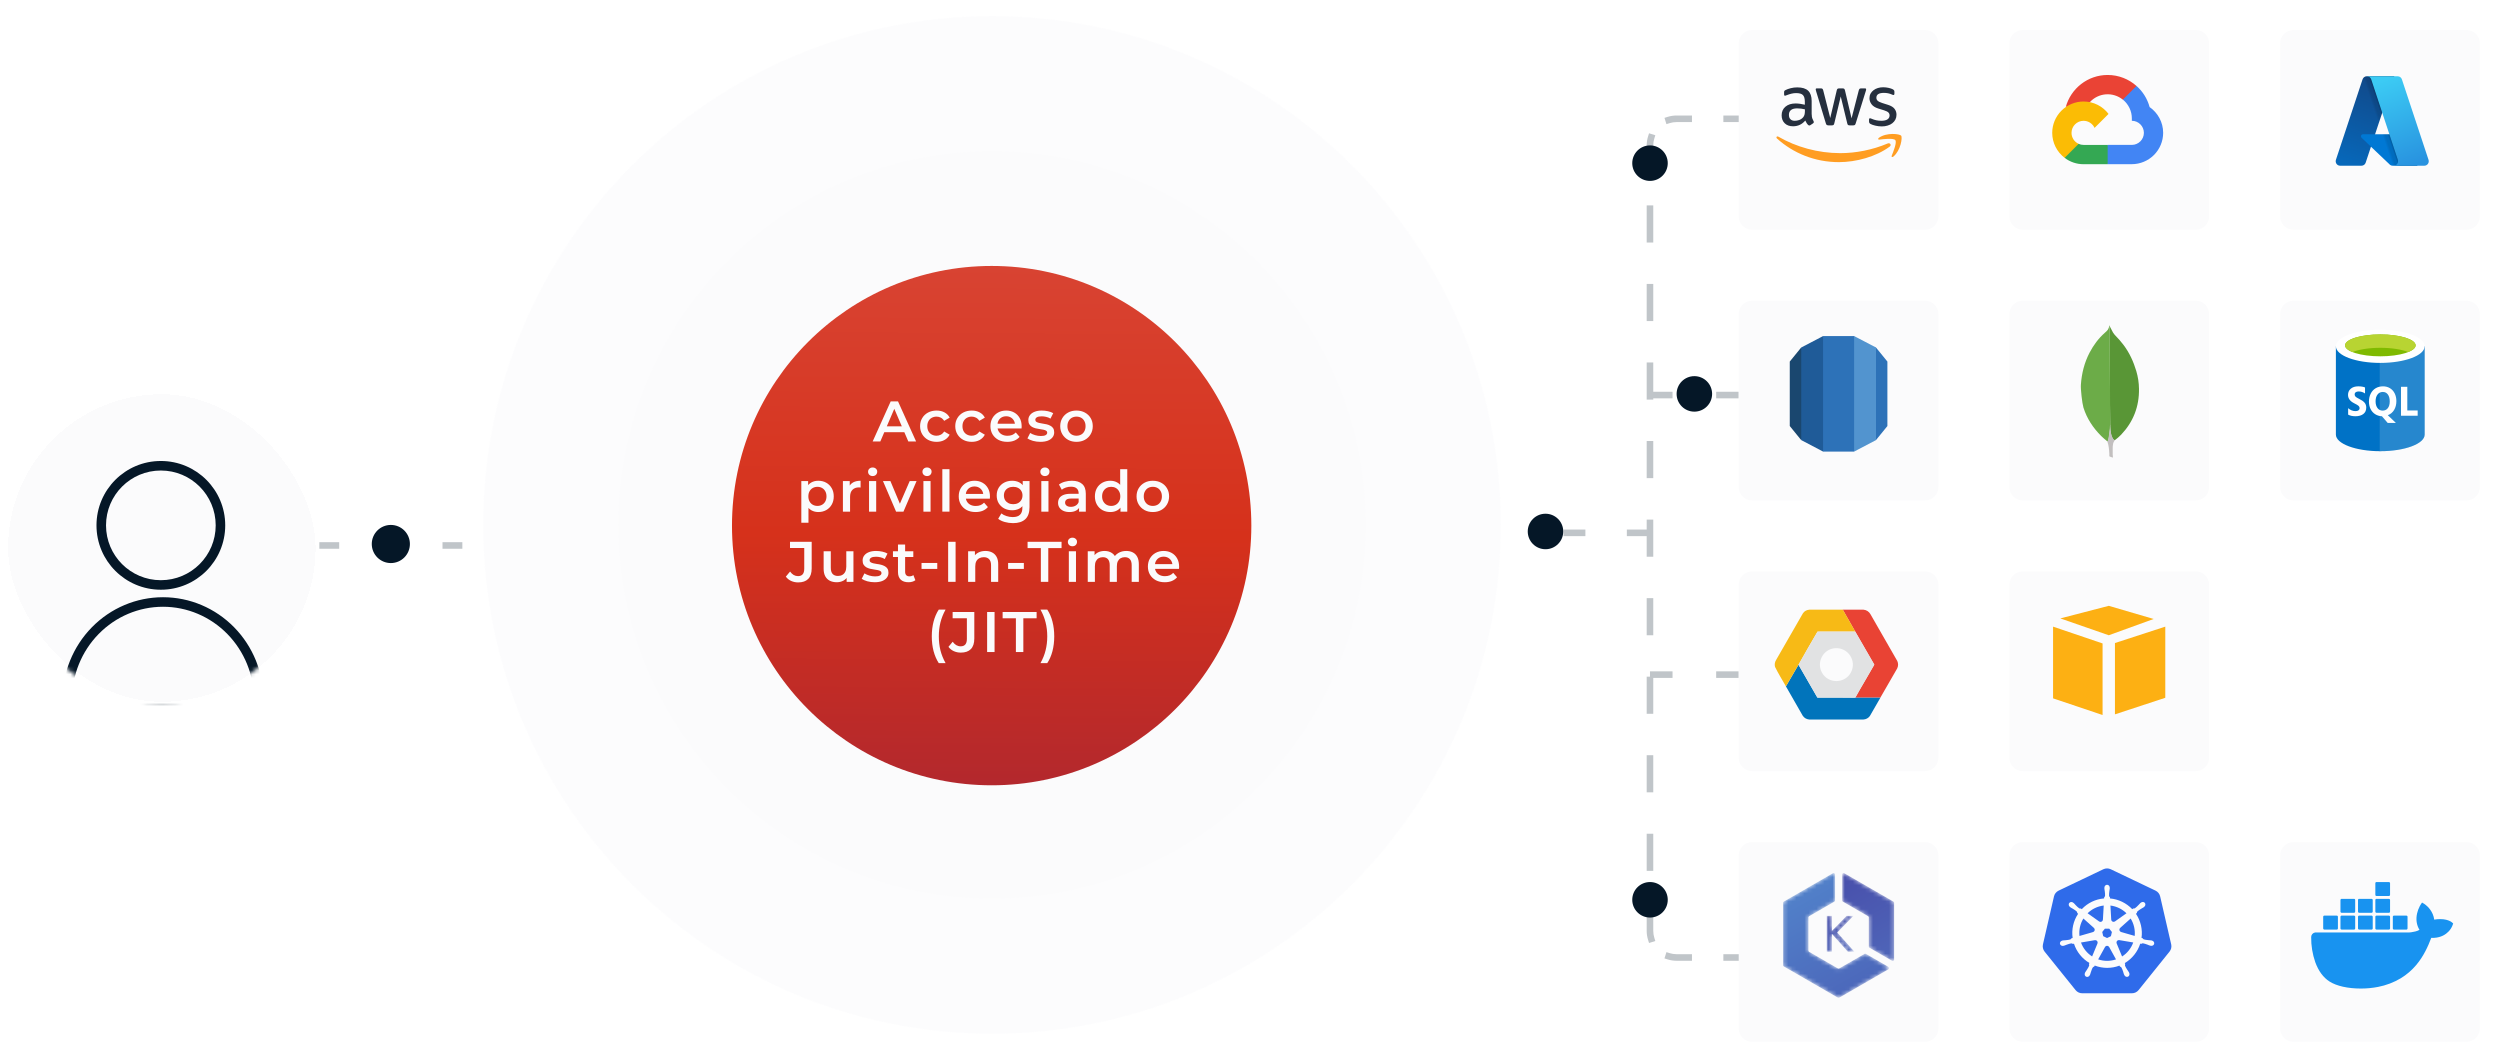 <svg width="620" height="263" viewBox="0 0 620 263" fill="none" xmlns="http://www.w3.org/2000/svg">
<path opacity="0.5" d="M372.202 130.182C372.202 199.871 315.708 256.365 246.019 256.365C176.331 256.365 119.837 199.871 119.837 130.182C119.837 60.494 176.331 4 246.019 4C315.708 4 372.202 60.494 372.202 130.182Z" fill="#FBFBFC"/>
<path d="M338.701 130.183C338.701 181.365 297.21 222.856 246.028 222.856C194.846 222.856 153.354 181.365 153.354 130.183C153.354 79.001 194.846 37.51 246.028 37.51C297.21 37.51 338.701 79.001 338.701 130.183Z" fill="#FBFBFC"/>
<path d="M310.332 130.355C310.332 165.922 281.499 194.755 245.932 194.755C210.365 194.755 181.532 165.922 181.532 130.355C181.532 94.788 210.365 65.955 245.932 65.955C281.499 65.955 310.332 94.788 310.332 130.355Z" fill="url(#paint0_linear_251_2661)"/>
<path d="M258.032 164.457C258.618 163.416 259.044 162.357 259.308 161.279C259.583 160.191 259.72 159.038 259.72 157.818C259.72 156.598 259.583 155.449 259.308 154.371C259.044 153.283 258.618 152.219 258.032 151.179H259.72C260.287 152.02 260.718 153.013 261.011 154.158C261.304 155.293 261.451 156.513 261.451 157.818C261.451 159.123 261.304 160.343 261.011 161.478C260.718 162.603 260.287 163.596 259.72 164.457H258.032Z" fill="#FBFBFC"/>
<path d="M251.942 161.705V153.336H248.651V151.775H257.078V153.336H253.787V161.705H251.942Z" fill="#FBFBFC"/>
<path d="M244.807 161.705V151.775H246.651V161.705H244.807Z" fill="#FBFBFC"/>
<path d="M238.281 161.847C237.648 161.847 237.061 161.724 236.522 161.478C235.993 161.233 235.558 160.878 235.217 160.415L236.267 159.152C236.541 159.53 236.839 159.814 237.161 160.003C237.492 160.192 237.851 160.287 238.239 160.287C239.27 160.287 239.785 159.677 239.785 158.457V153.322H236.253V151.775H241.629V158.358C241.629 159.53 241.341 160.405 240.764 160.982C240.196 161.559 239.369 161.847 238.281 161.847Z" fill="#FBFBFC"/>
<path d="M232.815 164.457C232.257 163.596 231.827 162.603 231.524 161.478C231.231 160.343 231.084 159.123 231.084 157.818C231.084 156.513 231.231 155.293 231.524 154.158C231.827 153.013 232.257 152.02 232.815 151.179H234.503C233.926 152.219 233.501 153.283 233.227 154.371C232.962 155.449 232.829 156.598 232.829 157.818C232.829 159.038 232.962 160.191 233.227 161.279C233.501 162.357 233.926 163.416 234.503 164.457H232.815Z" fill="#FBFBFC"/>
<path d="M288.862 144.395C288.02 144.395 287.282 144.23 286.649 143.899C286.024 143.558 285.537 143.095 285.187 142.509C284.847 141.922 284.677 141.256 284.677 140.508C284.677 139.752 284.842 139.085 285.173 138.508C285.514 137.922 285.977 137.463 286.563 137.132C287.159 136.801 287.835 136.636 288.592 136.636C289.33 136.636 289.987 136.797 290.564 137.118C291.141 137.44 291.595 137.894 291.926 138.48C292.257 139.066 292.422 139.757 292.422 140.551C292.422 140.627 292.417 140.712 292.408 140.806C292.408 140.901 292.403 140.991 292.394 141.076H286.081V139.898H291.458L290.762 140.267C290.772 139.832 290.682 139.449 290.493 139.118C290.304 138.787 290.044 138.527 289.713 138.338C289.391 138.149 289.018 138.054 288.592 138.054C288.157 138.054 287.774 138.149 287.443 138.338C287.121 138.527 286.866 138.792 286.677 139.132C286.497 139.463 286.407 139.856 286.407 140.31V140.594C286.407 141.048 286.511 141.449 286.72 141.799C286.928 142.149 287.221 142.419 287.599 142.608C287.977 142.797 288.412 142.892 288.904 142.892C289.33 142.892 289.713 142.825 290.053 142.693C290.394 142.561 290.696 142.353 290.961 142.069L291.912 143.161C291.571 143.558 291.141 143.866 290.621 144.083C290.11 144.291 289.524 144.395 288.862 144.395Z" fill="#FBFBFC"/>
<path d="M269.762 144.296V136.721H271.45V138.735L271.152 138.139C271.408 137.648 271.777 137.274 272.259 137.019C272.751 136.763 273.309 136.636 273.933 136.636C274.642 136.636 275.257 136.811 275.777 137.161C276.307 137.511 276.656 138.04 276.827 138.749L276.132 138.508C276.378 137.941 276.784 137.487 277.352 137.146C277.919 136.806 278.576 136.636 279.323 136.636C279.929 136.636 280.463 136.754 280.926 136.99C281.399 137.227 281.768 137.591 282.033 138.083C282.298 138.565 282.43 139.189 282.43 139.955V144.296H280.657V140.182C280.657 139.511 280.51 139.009 280.217 138.678C279.924 138.347 279.503 138.182 278.955 138.182C278.567 138.182 278.222 138.267 277.919 138.437C277.626 138.608 277.394 138.858 277.224 139.189C277.063 139.52 276.983 139.941 276.983 140.452V144.296H275.21V140.182C275.21 139.511 275.063 139.009 274.77 138.678C274.477 138.347 274.056 138.182 273.507 138.182C273.12 138.182 272.774 138.267 272.472 138.437C272.179 138.608 271.947 138.858 271.777 139.189C271.616 139.52 271.535 139.941 271.535 140.452V144.296H269.762Z" fill="#FBFBFC"/>
<path d="M265.071 144.296V136.721H266.844V144.296H265.071ZM265.964 135.473C265.633 135.473 265.359 135.369 265.142 135.161C264.934 134.952 264.83 134.702 264.83 134.409C264.83 134.106 264.934 133.855 265.142 133.657C265.359 133.449 265.633 133.345 265.964 133.345C266.295 133.345 266.565 133.444 266.773 133.643C266.991 133.832 267.099 134.073 267.099 134.366C267.099 134.678 266.995 134.943 266.787 135.161C266.579 135.369 266.305 135.473 265.964 135.473Z" fill="#FBFBFC"/>
<path d="M258.13 144.296V135.927H254.839V134.366H263.265V135.927H259.974V144.296H258.13Z" fill="#FBFBFC"/>
<path d="M250.012 141.091V139.615H253.913V141.091H250.012Z" fill="#FBFBFC"/>
<path d="M240.093 144.296V136.721H241.781V138.764L241.483 138.139C241.748 137.657 242.131 137.288 242.632 137.033C243.143 136.768 243.729 136.636 244.391 136.636C244.996 136.636 245.535 136.754 246.008 136.99C246.491 137.227 246.869 137.591 247.143 138.083C247.417 138.565 247.554 139.189 247.554 139.955V144.296H245.781V140.182C245.781 139.511 245.621 139.009 245.299 138.678C244.987 138.347 244.547 138.182 243.98 138.182C243.564 138.182 243.195 138.267 242.873 138.437C242.552 138.608 242.301 138.863 242.121 139.203C241.951 139.534 241.866 139.955 241.866 140.466V144.296H240.093Z" fill="#FBFBFC"/>
<path d="M235.142 144.296V134.366H236.986V144.296H235.142Z" fill="#FBFBFC"/>
<path d="M228.54 141.091V139.615H232.441V141.091H228.54Z" fill="#FBFBFC"/>
<path d="M225.309 144.395C224.477 144.395 223.834 144.183 223.38 143.757C222.926 143.322 222.699 142.684 222.699 141.842V135.047H224.472V141.799C224.472 142.159 224.562 142.438 224.742 142.636C224.931 142.835 225.191 142.934 225.522 142.934C225.919 142.934 226.25 142.83 226.515 142.622L227.012 143.885C226.803 144.055 226.548 144.183 226.245 144.268C225.943 144.353 225.631 144.395 225.309 144.395ZM221.451 138.139V136.721H226.501V138.139H221.451Z" fill="#FBFBFC"/>
<path d="M216.907 144.395C216.273 144.395 215.663 144.315 215.077 144.154C214.5 143.984 214.041 143.781 213.701 143.544L214.382 142.197C214.722 142.414 215.129 142.594 215.602 142.736C216.074 142.877 216.547 142.948 217.02 142.948C217.578 142.948 217.98 142.873 218.226 142.721C218.481 142.57 218.609 142.367 218.609 142.111C218.609 141.903 218.524 141.747 218.354 141.643C218.183 141.53 217.961 141.445 217.687 141.388C217.413 141.331 217.105 141.279 216.765 141.232C216.434 141.185 216.098 141.123 215.758 141.048C215.427 140.962 215.124 140.844 214.85 140.693C214.575 140.532 214.353 140.319 214.183 140.055C214.013 139.79 213.928 139.44 213.928 139.005C213.928 138.522 214.065 138.106 214.339 137.756C214.613 137.397 214.996 137.123 215.488 136.934C215.989 136.735 216.58 136.636 217.261 136.636C217.772 136.636 218.287 136.692 218.808 136.806C219.328 136.919 219.758 137.08 220.098 137.288L219.418 138.636C219.058 138.418 218.694 138.272 218.325 138.196C217.966 138.111 217.607 138.069 217.247 138.069C216.708 138.069 216.306 138.149 216.041 138.31C215.786 138.47 215.658 138.674 215.658 138.92C215.658 139.147 215.743 139.317 215.914 139.43C216.084 139.544 216.306 139.634 216.58 139.7C216.855 139.766 217.157 139.823 217.488 139.87C217.829 139.908 218.164 139.969 218.495 140.055C218.826 140.14 219.129 140.258 219.403 140.409C219.687 140.551 219.914 140.754 220.084 141.019C220.255 141.284 220.34 141.629 220.34 142.055C220.34 142.528 220.198 142.939 219.914 143.289C219.64 143.639 219.247 143.913 218.737 144.112C218.226 144.301 217.616 144.395 216.907 144.395Z" fill="#FBFBFC"/>
<path d="M207.525 144.395C206.882 144.395 206.314 144.277 205.823 144.041C205.331 143.795 204.948 143.426 204.674 142.934C204.399 142.433 204.262 141.804 204.262 141.047V136.721H206.035V140.806C206.035 141.487 206.187 141.998 206.489 142.338C206.801 142.669 207.241 142.835 207.809 142.835C208.225 142.835 208.584 142.75 208.887 142.579C209.199 142.409 209.44 142.154 209.61 141.813C209.79 141.473 209.88 141.052 209.88 140.551V136.721H211.653V144.296H209.965V142.253L210.263 142.877C210.007 143.369 209.634 143.747 209.142 144.012C208.65 144.268 208.111 144.395 207.525 144.395Z" fill="#FBFBFC"/>
<path d="M197.95 144.438C197.316 144.438 196.73 144.315 196.191 144.069C195.661 143.823 195.226 143.469 194.886 143.005L195.935 141.743C196.21 142.121 196.508 142.405 196.829 142.594C197.16 142.783 197.52 142.878 197.907 142.878C198.938 142.878 199.454 142.268 199.454 141.048V135.912H195.921V134.366H201.298V140.948C201.298 142.121 201.009 142.996 200.432 143.573C199.865 144.15 199.037 144.438 197.95 144.438Z" fill="#FBFBFC"/>
<path d="M285.894 126.986C285.118 126.986 284.428 126.821 283.822 126.49C283.217 126.149 282.74 125.686 282.39 125.099C282.04 124.513 281.865 123.846 281.865 123.099C281.865 122.343 282.04 121.676 282.39 121.099C282.74 120.513 283.217 120.054 283.822 119.723C284.428 119.392 285.118 119.227 285.894 119.227C286.678 119.227 287.374 119.392 287.979 119.723C288.594 120.054 289.071 120.508 289.412 121.085C289.761 121.662 289.936 122.333 289.936 123.099C289.936 123.846 289.761 124.513 289.412 125.099C289.071 125.686 288.594 126.149 287.979 126.49C287.374 126.821 286.678 126.986 285.894 126.986ZM285.894 125.468C286.329 125.468 286.716 125.374 287.057 125.185C287.397 124.995 287.662 124.721 287.851 124.362C288.05 124.002 288.149 123.582 288.149 123.099C288.149 122.608 288.05 122.187 287.851 121.837C287.662 121.477 287.397 121.203 287.057 121.014C286.716 120.825 286.333 120.73 285.908 120.73C285.473 120.73 285.085 120.825 284.744 121.014C284.413 121.203 284.149 121.477 283.95 121.837C283.751 122.187 283.652 122.608 283.652 123.099C283.652 123.582 283.751 124.002 283.95 124.362C284.149 124.721 284.413 124.995 284.744 125.185C285.085 125.374 285.468 125.468 285.894 125.468Z" fill="#FBFBFC"/>
<path d="M275.365 126.986C274.637 126.986 273.979 126.825 273.393 126.503C272.816 126.172 272.362 125.718 272.031 125.141C271.7 124.564 271.535 123.884 271.535 123.099C271.535 122.314 271.7 121.633 272.031 121.056C272.362 120.479 272.816 120.03 273.393 119.708C273.979 119.387 274.637 119.226 275.365 119.226C275.998 119.226 276.566 119.368 277.067 119.651C277.568 119.926 277.966 120.347 278.259 120.914C278.552 121.481 278.698 122.21 278.698 123.099C278.698 123.978 278.557 124.706 278.273 125.283C277.989 125.851 277.597 126.276 277.095 126.56C276.594 126.844 276.017 126.986 275.365 126.986ZM275.578 125.468C276.003 125.468 276.381 125.373 276.712 125.184C277.053 124.995 277.322 124.721 277.521 124.361C277.729 124.002 277.833 123.581 277.833 123.099C277.833 122.607 277.729 122.186 277.521 121.836C277.322 121.477 277.053 121.202 276.712 121.013C276.381 120.824 276.003 120.73 275.578 120.73C275.152 120.73 274.769 120.824 274.429 121.013C274.098 121.202 273.828 121.477 273.62 121.836C273.421 122.186 273.322 122.607 273.322 123.099C273.322 123.581 273.421 124.002 273.62 124.361C273.828 124.721 274.098 124.995 274.429 125.184C274.769 125.373 275.152 125.468 275.578 125.468ZM277.876 126.886V125.099L277.947 123.084L277.805 121.07V116.36H279.564V126.886H277.876Z" fill="#FBFBFC"/>
<path d="M267.605 126.887V125.355L267.505 125.029V122.347C267.505 121.827 267.349 121.425 267.037 121.142C266.725 120.848 266.252 120.702 265.619 120.702C265.193 120.702 264.772 120.768 264.356 120.9C263.949 121.033 263.604 121.217 263.321 121.454L262.625 120.163C263.032 119.851 263.514 119.619 264.072 119.468C264.64 119.307 265.226 119.227 265.831 119.227C266.928 119.227 267.775 119.491 268.371 120.021C268.976 120.541 269.279 121.35 269.279 122.447V126.887H267.605ZM265.221 126.986C264.654 126.986 264.157 126.892 263.732 126.702C263.306 126.504 262.975 126.234 262.739 125.894C262.512 125.544 262.398 125.151 262.398 124.716C262.398 124.291 262.498 123.908 262.696 123.567C262.904 123.227 263.24 122.957 263.704 122.759C264.167 122.56 264.782 122.461 265.548 122.461H267.746V123.638H265.675C265.07 123.638 264.663 123.738 264.455 123.936C264.247 124.125 264.143 124.362 264.143 124.646C264.143 124.967 264.271 125.222 264.526 125.412C264.782 125.601 265.136 125.695 265.59 125.695C266.025 125.695 266.413 125.596 266.753 125.397C267.103 125.199 267.354 124.906 267.505 124.518L267.803 125.582C267.633 126.026 267.326 126.371 266.881 126.617C266.446 126.863 265.893 126.986 265.221 126.986Z" fill="#FBFBFC"/>
<path d="M258.246 126.887V119.312H260.019V126.887H258.246ZM259.139 118.063C258.808 118.063 258.534 117.959 258.316 117.751C258.108 117.543 258.004 117.293 258.004 116.999C258.004 116.697 258.108 116.446 258.316 116.248C258.534 116.04 258.808 115.936 259.139 115.936C259.47 115.936 259.74 116.035 259.948 116.233C260.165 116.423 260.274 116.664 260.274 116.957C260.274 117.269 260.17 117.534 259.962 117.751C259.754 117.959 259.48 118.063 259.139 118.063Z" fill="#FBFBFC"/>
<path d="M251.238 129.738C250.538 129.738 249.852 129.644 249.181 129.455C248.519 129.275 247.975 129.01 247.549 128.66L248.344 127.327C248.675 127.601 249.091 127.818 249.592 127.979C250.103 128.149 250.618 128.235 251.138 128.235C251.971 128.235 252.581 128.041 252.968 127.653C253.356 127.275 253.55 126.702 253.55 125.936V124.589L253.692 122.872L253.635 121.156V119.312H255.323V125.738C255.323 127.109 254.973 128.116 254.274 128.759C253.574 129.412 252.562 129.738 251.238 129.738ZM251.011 126.546C250.292 126.546 249.64 126.395 249.053 126.092C248.476 125.78 248.018 125.35 247.677 124.802C247.346 124.253 247.181 123.61 247.181 122.872C247.181 122.144 247.346 121.506 247.677 120.957C248.018 120.409 248.476 119.983 249.053 119.681C249.64 119.378 250.292 119.227 251.011 119.227C251.654 119.227 252.231 119.354 252.741 119.61C253.252 119.865 253.659 120.262 253.961 120.801C254.274 121.34 254.43 122.031 254.43 122.872C254.43 123.714 254.274 124.409 253.961 124.958C253.659 125.497 253.252 125.899 252.741 126.163C252.231 126.419 251.654 126.546 251.011 126.546ZM251.28 125.043C251.725 125.043 252.122 124.953 252.472 124.773C252.822 124.584 253.091 124.329 253.281 124.007C253.479 123.676 253.578 123.298 253.578 122.872C253.578 122.447 253.479 122.073 253.281 121.752C253.091 121.421 252.822 121.17 252.472 121C252.122 120.82 251.725 120.73 251.28 120.73C250.836 120.73 250.434 120.82 250.075 121C249.725 121.17 249.45 121.421 249.252 121.752C249.063 122.073 248.968 122.447 248.968 122.872C248.968 123.298 249.063 123.676 249.252 124.007C249.45 124.329 249.725 124.584 250.075 124.773C250.434 124.953 250.836 125.043 251.28 125.043Z" fill="#FBFBFC"/>
<path d="M241.949 126.986C241.108 126.986 240.37 126.821 239.736 126.49C239.112 126.149 238.625 125.686 238.275 125.099C237.935 124.513 237.765 123.846 237.765 123.099C237.765 122.343 237.93 121.676 238.261 121.099C238.602 120.513 239.065 120.054 239.651 119.723C240.247 119.392 240.923 119.227 241.68 119.227C242.418 119.227 243.075 119.387 243.652 119.709C244.229 120.03 244.683 120.484 245.014 121.071C245.345 121.657 245.51 122.347 245.51 123.142C245.51 123.217 245.505 123.303 245.496 123.397C245.496 123.492 245.491 123.582 245.482 123.667H239.169V122.489H244.545L243.85 122.858C243.86 122.423 243.77 122.04 243.581 121.709C243.392 121.378 243.132 121.118 242.801 120.929C242.479 120.74 242.105 120.645 241.68 120.645C241.245 120.645 240.862 120.74 240.531 120.929C240.209 121.118 239.954 121.383 239.765 121.723C239.585 122.054 239.495 122.447 239.495 122.901V123.184C239.495 123.638 239.599 124.04 239.807 124.39C240.015 124.74 240.309 125.01 240.687 125.199C241.065 125.388 241.5 125.482 241.992 125.482C242.418 125.482 242.801 125.416 243.141 125.284C243.482 125.151 243.784 124.943 244.049 124.66L244.999 125.752C244.659 126.149 244.229 126.457 243.708 126.674C243.198 126.882 242.611 126.986 241.949 126.986Z" fill="#FBFBFC"/>
<path d="M233.697 126.886V116.36H235.47V126.886H233.697Z" fill="#FBFBFC"/>
<path d="M229.006 126.887V119.312H230.779V126.887H229.006ZM229.9 118.063C229.569 118.063 229.294 117.959 229.077 117.751C228.869 117.543 228.765 117.293 228.765 116.999C228.765 116.697 228.869 116.446 229.077 116.248C229.294 116.04 229.569 115.936 229.9 115.936C230.231 115.936 230.5 116.035 230.708 116.233C230.926 116.423 231.034 116.664 231.034 116.957C231.034 117.269 230.93 117.534 230.722 117.751C230.514 117.959 230.24 118.063 229.9 118.063Z" fill="#FBFBFC"/>
<path d="M222.228 126.887L218.979 119.312H220.824L223.618 125.993H222.71L225.604 119.312H227.307L224.058 126.887H222.228Z" fill="#FBFBFC"/>
<path d="M215.522 126.887V119.312H217.295V126.887H215.522ZM216.416 118.063C216.085 118.063 215.81 117.959 215.593 117.751C215.385 117.543 215.281 117.293 215.281 116.999C215.281 116.697 215.385 116.446 215.593 116.248C215.81 116.04 216.085 115.936 216.416 115.936C216.747 115.936 217.016 116.035 217.224 116.233C217.442 116.423 217.55 116.664 217.55 116.957C217.55 117.269 217.446 117.534 217.238 117.751C217.03 117.959 216.756 118.063 216.416 118.063Z" fill="#FBFBFC"/>
<path d="M209.043 126.887V119.312H210.732V121.397L210.533 120.787C210.76 120.276 211.115 119.889 211.597 119.624C212.089 119.359 212.699 119.227 213.427 119.227V120.915C213.351 120.896 213.28 120.886 213.214 120.886C213.148 120.877 213.082 120.872 213.015 120.872C212.344 120.872 211.81 121.071 211.412 121.468C211.015 121.856 210.817 122.437 210.817 123.213V126.887H209.043Z" fill="#FBFBFC"/>
<path d="M202.926 126.986C202.311 126.986 201.749 126.844 201.238 126.561C200.737 126.277 200.335 125.851 200.032 125.284C199.739 124.707 199.592 123.979 199.592 123.099C199.592 122.21 199.734 121.482 200.018 120.915C200.311 120.347 200.708 119.926 201.21 119.652C201.711 119.368 202.283 119.227 202.926 119.227C203.673 119.227 204.33 119.387 204.898 119.709C205.475 120.03 205.929 120.48 206.26 121.057C206.6 121.633 206.77 122.314 206.77 123.099C206.77 123.884 206.6 124.57 206.26 125.156C205.929 125.733 205.475 126.182 204.898 126.504C204.33 126.825 203.673 126.986 202.926 126.986ZM198.727 129.639V119.312H200.415V121.099L200.358 123.113L200.5 125.128V129.639H198.727ZM202.727 125.468C203.153 125.468 203.531 125.374 203.862 125.185C204.203 124.995 204.472 124.721 204.671 124.362C204.869 124.002 204.969 123.582 204.969 123.099C204.969 122.608 204.869 122.187 204.671 121.837C204.472 121.477 204.203 121.203 203.862 121.014C203.531 120.825 203.153 120.73 202.727 120.73C202.302 120.73 201.919 120.825 201.578 121.014C201.238 121.203 200.968 121.477 200.77 121.837C200.571 122.187 200.472 122.608 200.472 123.099C200.472 123.582 200.571 124.002 200.77 124.362C200.968 124.721 201.238 124.995 201.578 125.185C201.919 125.374 202.302 125.468 202.727 125.468Z" fill="#FBFBFC"/>
<path d="M266.962 109.577C266.187 109.577 265.496 109.412 264.891 109.081C264.286 108.74 263.808 108.277 263.458 107.69C263.109 107.104 262.934 106.437 262.934 105.69C262.934 104.934 263.109 104.267 263.458 103.69C263.808 103.104 264.286 102.645 264.891 102.314C265.496 101.983 266.187 101.817 266.962 101.817C267.747 101.817 268.442 101.983 269.048 102.314C269.662 102.645 270.14 103.099 270.48 103.676C270.83 104.253 271.005 104.924 271.005 105.69C271.005 106.437 270.83 107.104 270.48 107.69C270.14 108.277 269.662 108.74 269.048 109.081C268.442 109.412 267.747 109.577 266.962 109.577ZM266.962 108.059C267.397 108.059 267.785 107.965 268.126 107.775C268.466 107.586 268.731 107.312 268.92 106.953C269.119 106.593 269.218 106.172 269.218 105.69C269.218 105.198 269.119 104.777 268.92 104.428C268.731 104.068 268.466 103.794 268.126 103.605C267.785 103.416 267.402 103.321 266.977 103.321C266.542 103.321 266.154 103.416 265.813 103.605C265.482 103.794 265.218 104.068 265.019 104.428C264.82 104.777 264.721 105.198 264.721 105.69C264.721 106.172 264.82 106.593 265.019 106.953C265.218 107.312 265.482 107.586 265.813 107.775C266.154 107.965 266.537 108.059 266.962 108.059Z" fill="#FBFBFC"/>
<path d="M258.007 109.577C257.373 109.577 256.763 109.497 256.177 109.336C255.6 109.166 255.141 108.962 254.801 108.726L255.482 107.378C255.822 107.596 256.229 107.775 256.702 107.917C257.175 108.059 257.647 108.13 258.12 108.13C258.678 108.13 259.08 108.054 259.326 107.903C259.581 107.752 259.709 107.548 259.709 107.293C259.709 107.085 259.624 106.929 259.454 106.825C259.283 106.711 259.061 106.626 258.787 106.57C258.513 106.513 258.205 106.461 257.865 106.414C257.534 106.366 257.198 106.305 256.858 106.229C256.527 106.144 256.224 106.026 255.95 105.875C255.676 105.714 255.453 105.501 255.283 105.236C255.113 104.971 255.028 104.621 255.028 104.186C255.028 103.704 255.165 103.288 255.439 102.938C255.713 102.579 256.096 102.304 256.588 102.115C257.089 101.917 257.68 101.817 258.361 101.817C258.872 101.817 259.388 101.874 259.908 101.988C260.428 102.101 260.858 102.262 261.199 102.47L260.518 103.818C260.158 103.6 259.794 103.453 259.425 103.378C259.066 103.293 258.707 103.25 258.347 103.25C257.808 103.25 257.406 103.331 257.141 103.491C256.886 103.652 256.758 103.855 256.758 104.101C256.758 104.328 256.844 104.498 257.014 104.612C257.184 104.725 257.406 104.815 257.68 104.882C257.955 104.948 258.257 105.004 258.588 105.052C258.929 105.09 259.265 105.151 259.596 105.236C259.927 105.321 260.229 105.439 260.503 105.591C260.787 105.733 261.014 105.936 261.184 106.201C261.355 106.466 261.44 106.811 261.44 107.236C261.44 107.709 261.298 108.121 261.014 108.471C260.74 108.82 260.347 109.095 259.837 109.293C259.326 109.482 258.716 109.577 258.007 109.577Z" fill="#FBFBFC"/>
<path d="M249.811 109.577C248.97 109.577 248.232 109.412 247.598 109.081C246.974 108.74 246.487 108.277 246.137 107.69C245.797 107.104 245.626 106.437 245.626 105.69C245.626 104.934 245.792 104.267 246.123 103.69C246.463 103.104 246.927 102.645 247.513 102.314C248.109 101.983 248.785 101.817 249.542 101.817C250.279 101.817 250.937 101.978 251.514 102.3C252.09 102.621 252.544 103.075 252.875 103.662C253.206 104.248 253.372 104.938 253.372 105.733C253.372 105.808 253.367 105.893 253.358 105.988C253.358 106.083 253.353 106.172 253.344 106.258H247.031V105.08H252.407L251.712 105.449C251.722 105.014 251.632 104.631 251.443 104.3C251.253 103.969 250.993 103.709 250.662 103.52C250.341 103.331 249.967 103.236 249.542 103.236C249.107 103.236 248.724 103.331 248.393 103.52C248.071 103.709 247.816 103.974 247.627 104.314C247.447 104.645 247.357 105.038 247.357 105.492V105.775C247.357 106.229 247.461 106.631 247.669 106.981C247.877 107.331 248.17 107.6 248.549 107.79C248.927 107.979 249.362 108.073 249.854 108.073C250.279 108.073 250.662 108.007 251.003 107.875C251.343 107.742 251.646 107.534 251.911 107.251L252.861 108.343C252.521 108.74 252.09 109.047 251.57 109.265C251.06 109.473 250.473 109.577 249.811 109.577Z" fill="#FBFBFC"/>
<path d="M241.003 109.577C240.209 109.577 239.499 109.412 238.875 109.081C238.26 108.74 237.778 108.277 237.428 107.69C237.078 107.104 236.903 106.437 236.903 105.69C236.903 104.934 237.078 104.267 237.428 103.69C237.778 103.104 238.26 102.645 238.875 102.314C239.499 101.983 240.209 101.817 241.003 101.817C241.741 101.817 242.388 101.969 242.946 102.271C243.514 102.565 243.944 103 244.237 103.576L242.876 104.371C242.649 104.011 242.37 103.747 242.039 103.576C241.717 103.406 241.367 103.321 240.989 103.321C240.554 103.321 240.161 103.416 239.811 103.605C239.461 103.794 239.187 104.068 238.989 104.428C238.79 104.777 238.691 105.198 238.691 105.69C238.691 106.182 238.79 106.607 238.989 106.967C239.187 107.317 239.461 107.586 239.811 107.775C240.161 107.965 240.554 108.059 240.989 108.059C241.367 108.059 241.717 107.974 242.039 107.804C242.37 107.634 242.649 107.369 242.876 107.009L244.237 107.804C243.944 108.371 243.514 108.811 242.946 109.123C242.388 109.426 241.741 109.577 241.003 109.577Z" fill="#FBFBFC"/>
<path d="M232.28 109.577C231.486 109.577 230.777 109.412 230.152 109.081C229.538 108.74 229.055 108.277 228.706 107.69C228.356 107.104 228.181 106.437 228.181 105.69C228.181 104.934 228.356 104.267 228.706 103.69C229.055 103.104 229.538 102.645 230.152 102.314C230.777 101.983 231.486 101.817 232.28 101.817C233.018 101.817 233.666 101.969 234.224 102.271C234.791 102.565 235.222 103 235.515 103.576L234.153 104.371C233.926 104.011 233.647 103.747 233.316 103.576C232.994 103.406 232.644 103.321 232.266 103.321C231.831 103.321 231.439 103.416 231.089 103.605C230.739 103.794 230.465 104.068 230.266 104.428C230.067 104.777 229.968 105.198 229.968 105.69C229.968 106.182 230.067 106.607 230.266 106.967C230.465 107.317 230.739 107.586 231.089 107.775C231.439 107.965 231.831 108.059 232.266 108.059C232.644 108.059 232.994 107.974 233.316 107.804C233.647 107.634 233.926 107.369 234.153 107.009L235.515 107.804C235.222 108.371 234.791 108.811 234.224 109.123C233.666 109.426 233.018 109.577 232.28 109.577Z" fill="#FBFBFC"/>
<path d="M216.423 109.478L220.892 99.548H222.708L227.19 109.478H225.261L221.417 100.527H222.154L218.324 109.478H216.423ZM218.48 107.18L218.977 105.733H224.339L224.836 107.18H218.48Z" fill="#FBFBFC"/>
<path d="M393.178 131.331L393.178 132.963L387.755 132.963L387.755 131.331L393.178 131.331ZM408.878 131.331L408.878 132.963L403.457 132.963L403.457 131.331L408.878 131.331Z" fill="#C0C5C9"/>
<path d="M414.788 97.157V98.789H409.194V97.157H414.788ZM431.204 97.157V98.789H425.61V97.157H431.204Z" fill="#C0C5C9"/>
<path d="M414.788 166.492V168.124H409.194V166.492H414.788ZM431.204 166.492V168.124H425.61V166.492H431.204Z" fill="#C0C5C9"/>
<g filter="url(#filter0_d_251_2661)">
<path d="M431.202 8.548C431.202 6.724 432.68 5.246 434.504 5.246H477.423C479.247 5.246 480.725 6.724 480.725 8.548V51.467C480.725 53.291 479.247 54.769 477.423 54.769H434.504C432.68 54.769 431.202 53.291 431.202 51.467V8.548Z" fill="#FBFBFC"/>
</g>
<path d="M449.313 28.385C449.313 28.767 449.354 29.077 449.426 29.304C449.509 29.531 449.612 29.779 449.757 30.047C449.808 30.13 449.829 30.213 449.829 30.285C449.829 30.388 449.767 30.491 449.633 30.595L448.982 31.029C448.889 31.091 448.796 31.122 448.714 31.122C448.61 31.122 448.507 31.07 448.404 30.977C448.259 30.832 448.135 30.677 448.032 30.502C447.929 30.326 447.825 30.13 447.712 29.892C446.906 30.843 445.894 31.318 444.676 31.318C443.808 31.318 443.116 31.07 442.61 30.574C442.104 30.078 441.846 29.418 441.846 28.591C441.846 27.713 442.156 27.001 442.786 26.464C443.416 25.927 444.252 25.658 445.316 25.658C445.667 25.658 446.028 25.689 446.411 25.741C446.793 25.792 447.185 25.875 447.598 25.968V25.214C447.598 24.429 447.433 23.882 447.113 23.562C446.782 23.241 446.225 23.087 445.429 23.087C445.068 23.087 444.696 23.128 444.314 23.221C443.932 23.314 443.56 23.427 443.199 23.572C443.033 23.644 442.909 23.686 442.837 23.706C442.765 23.727 442.713 23.737 442.672 23.737C442.527 23.737 442.455 23.634 442.455 23.417V22.911C442.455 22.746 442.476 22.622 442.527 22.549C442.579 22.477 442.672 22.405 442.817 22.333C443.178 22.147 443.612 21.992 444.118 21.868C444.624 21.734 445.161 21.672 445.729 21.672C446.958 21.672 447.856 21.951 448.435 22.508C449.003 23.066 449.292 23.913 449.292 25.049V28.385H449.313ZM445.12 29.954C445.46 29.954 445.812 29.892 446.183 29.769C446.555 29.645 446.886 29.418 447.165 29.108C447.33 28.911 447.454 28.695 447.516 28.447C447.578 28.199 447.619 27.899 447.619 27.548V27.114C447.319 27.042 446.999 26.98 446.669 26.939C446.338 26.898 446.018 26.877 445.698 26.877C445.006 26.877 444.5 27.011 444.159 27.29C443.818 27.569 443.653 27.961 443.653 28.478C443.653 28.963 443.777 29.325 444.035 29.572C444.283 29.831 444.645 29.954 445.12 29.954ZM453.413 31.08C453.227 31.08 453.103 31.049 453.02 30.977C452.938 30.915 452.865 30.77 452.803 30.574L450.387 22.591C450.325 22.384 450.294 22.25 450.294 22.178C450.294 22.012 450.376 21.919 450.542 21.919H451.554C451.75 21.919 451.884 21.951 451.957 22.023C452.039 22.085 452.101 22.229 452.163 22.425L453.898 29.262L455.509 22.425C455.561 22.219 455.623 22.085 455.706 22.023C455.788 21.961 455.933 21.919 456.119 21.919H456.945C457.141 21.919 457.275 21.951 457.358 22.023C457.441 22.085 457.513 22.229 457.554 22.425L459.186 29.345L460.973 22.425C461.035 22.219 461.107 22.085 461.179 22.023C461.262 21.961 461.396 21.919 461.582 21.919H462.543C462.708 21.919 462.801 22.002 462.801 22.178C462.801 22.229 462.79 22.281 462.78 22.343C462.77 22.405 462.749 22.488 462.708 22.601L460.219 30.584C460.157 30.791 460.085 30.925 460.002 30.987C459.919 31.049 459.785 31.091 459.61 31.091H458.721C458.525 31.091 458.391 31.06 458.308 30.987C458.226 30.915 458.153 30.781 458.112 30.574L456.501 23.923L454.91 30.574C454.859 30.781 454.797 30.915 454.714 30.987C454.632 31.06 454.487 31.091 454.301 31.091H453.413V31.08ZM466.684 31.349C466.147 31.349 465.61 31.287 465.094 31.163C464.577 31.039 464.174 30.905 463.906 30.75C463.741 30.657 463.627 30.553 463.586 30.461C463.544 30.368 463.524 30.264 463.524 30.171V29.655C463.524 29.438 463.606 29.335 463.761 29.335C463.823 29.335 463.885 29.345 463.947 29.366C464.009 29.387 464.102 29.428 464.205 29.469C464.557 29.624 464.939 29.748 465.341 29.831C465.755 29.913 466.157 29.954 466.57 29.954C467.221 29.954 467.727 29.841 468.078 29.614C468.429 29.387 468.615 29.056 468.615 28.633C468.615 28.343 468.522 28.106 468.337 27.91C468.151 27.713 467.799 27.538 467.293 27.373L465.796 26.908C465.042 26.67 464.484 26.319 464.143 25.854C463.803 25.4 463.627 24.894 463.627 24.357C463.627 23.923 463.72 23.541 463.906 23.21C464.092 22.88 464.34 22.591 464.649 22.364C464.959 22.126 465.31 21.951 465.724 21.826C466.137 21.703 466.57 21.641 467.025 21.641C467.252 21.641 467.49 21.651 467.717 21.682C467.954 21.713 468.171 21.754 468.388 21.796C468.595 21.847 468.791 21.899 468.977 21.961C469.163 22.023 469.307 22.085 469.411 22.147C469.555 22.229 469.658 22.312 469.72 22.405C469.782 22.488 469.813 22.601 469.813 22.746V23.231C469.813 23.448 469.731 23.562 469.576 23.562C469.493 23.562 469.359 23.52 469.183 23.438C468.595 23.169 467.934 23.035 467.2 23.035C466.612 23.035 466.147 23.128 465.827 23.324C465.507 23.52 465.341 23.82 465.341 24.243C465.341 24.532 465.445 24.78 465.651 24.977C465.858 25.173 466.24 25.369 466.787 25.544L468.254 26.009C468.997 26.247 469.535 26.577 469.855 27.001C470.175 27.424 470.33 27.91 470.33 28.447C470.33 28.891 470.237 29.294 470.061 29.645C469.875 29.996 469.627 30.306 469.307 30.553C468.987 30.812 468.605 30.998 468.161 31.132C467.696 31.287 467.211 31.349 466.684 31.349Z" fill="#252F3E"/>
<path fill-rule="evenodd" clip-rule="evenodd" d="M468.634 36.368C465.236 38.878 460.299 40.21 456.055 40.21C450.106 40.21 444.746 38.01 440.697 34.354C440.377 34.065 440.666 33.673 441.048 33.9C445.427 36.441 450.829 37.979 456.416 37.979C460.186 37.979 464.327 37.194 468.138 35.583C468.716 35.336 469.192 35.955 468.634 36.368Z" fill="#FF9D22"/>
<path fill-rule="evenodd" clip-rule="evenodd" d="M470.039 34.759C469.605 34.202 467.168 34.491 466.062 34.625C465.732 34.666 465.68 34.377 465.98 34.16C467.921 32.797 471.113 33.19 471.485 33.644C471.856 34.109 471.381 37.3 469.564 38.828C469.285 39.066 469.016 38.942 469.14 38.632C469.553 37.61 470.472 35.317 470.039 34.759Z" fill="#FF9D22"/>
<g filter="url(#filter1_d_251_2661)">
<path d="M431.202 75.679C431.202 73.856 432.68 72.378 434.504 72.378H477.423C479.247 72.378 480.725 73.856 480.725 75.679V118.599C480.725 120.423 479.247 121.901 477.423 121.901H434.504C432.68 121.901 431.202 120.423 431.202 118.599V75.679Z" fill="#FBFBFC"/>
</g>
<g filter="url(#filter2_d_251_2661)">
<path d="M431.202 142.812C431.202 140.989 432.68 139.511 434.504 139.511H477.423C479.247 139.511 480.725 140.989 480.725 142.812V185.732C480.725 187.555 479.247 189.033 477.423 189.033H434.504C432.68 189.033 431.202 187.555 431.202 185.732V142.812Z" fill="#FBFBFC"/>
</g>
<g filter="url(#filter3_d_251_2661)">
<path d="M431.202 209.943C431.202 208.12 432.68 206.642 434.504 206.642H477.423C479.247 206.642 480.725 208.12 480.725 209.943V252.863C480.725 254.686 479.247 256.164 477.423 256.164H434.504C432.68 256.164 431.202 254.686 431.202 252.863V209.943Z" fill="#FBFBFC"/>
</g>
<g filter="url(#filter4_d_251_2661)">
<path d="M498.339 8.548C498.339 6.724 499.817 5.246 501.641 5.246H544.561C546.384 5.246 547.862 6.724 547.862 8.548V51.467C547.862 53.291 546.384 54.769 544.561 54.769H501.641C499.817 54.769 498.339 53.291 498.339 51.467V8.548Z" fill="#FBFBFC"/>
</g>
<g filter="url(#filter5_d_251_2661)">
<path d="M498.339 75.679C498.339 73.856 499.817 72.378 501.641 72.378H544.561C546.384 72.378 547.862 73.856 547.862 75.679V118.599C547.862 120.423 546.384 121.901 544.561 121.901H501.641C499.817 121.901 498.339 120.423 498.339 118.599V75.679Z" fill="#FBFBFC"/>
</g>
<g filter="url(#filter6_d_251_2661)">
<path d="M498.339 142.812C498.339 140.989 499.817 139.511 501.641 139.511H544.561C546.384 139.511 547.862 140.989 547.862 142.812V185.732C547.862 187.555 546.384 189.033 544.561 189.033H501.641C499.817 189.033 498.339 187.555 498.339 185.732V142.812Z" fill="#FBFBFC"/>
</g>
<g filter="url(#filter7_d_251_2661)">
<path d="M498.339 209.943C498.339 208.12 499.817 206.642 501.641 206.642H544.561C546.384 206.642 547.862 208.12 547.862 209.943V252.863C547.862 254.686 546.384 256.164 544.561 256.164H501.641C499.817 256.164 498.339 254.686 498.339 252.863V209.943Z" fill="#FBFBFC"/>
</g>
<g filter="url(#filter8_d_251_2661)">
<path d="M565.477 8.548C565.477 6.724 566.955 5.246 568.779 5.246H611.698C613.522 5.246 615 6.724 615 8.548V51.467C615 53.291 613.522 54.769 611.698 54.769H568.779C566.955 54.769 565.477 53.291 565.477 51.467V8.548Z" fill="#FBFBFC"/>
</g>
<g filter="url(#filter9_d_251_2661)">
<path d="M565.477 75.679C565.477 73.856 566.955 72.378 568.779 72.378H611.698C613.522 72.378 615 73.856 615 75.679V118.599C615 120.423 613.522 121.901 611.698 121.901H568.779C566.955 121.901 565.477 120.423 565.477 118.599V75.679Z" fill="#FBFBFC"/>
</g>
<g filter="url(#filter10_d_251_2661)">
<path d="M565.477 209.943C565.477 208.12 566.955 206.642 568.779 206.642H611.698C613.522 206.642 615 208.12 615 209.943V252.863C615 254.686 613.522 256.164 611.698 256.164H568.779C566.955 256.164 565.477 254.686 565.477 252.863V209.943Z" fill="#FBFBFC"/>
</g>
<path d="M414.056 236.374C414.605 236.547 415.189 236.64 415.797 236.64H419.609V238.272H415.797C415.021 238.272 414.271 238.153 413.565 237.931L412.788 237.685L413.277 236.129L414.056 236.374ZM431.204 236.64V238.272H427.393V236.64H431.204ZM408.378 230.853V226.25H410.01V230.853C410.01 231.461 410.104 232.046 410.277 232.594L410.521 233.372L408.964 233.863L408.72 233.084C408.498 232.379 408.378 231.629 408.378 230.853ZM408.378 206.771H410.01V215.978H408.378V206.771ZM408.378 187.292H410.01V196.499H408.378V187.292ZM408.378 167.813H410.01V177.02H408.378V167.813ZM408.378 148.334H410.01V157.541H408.378V148.334ZM408.378 128.855H410.01V138.062H408.378V128.855ZM408.378 109.376H410.01V118.583H408.378V109.376ZM408.378 89.896H410.01V99.104H408.378V89.896ZM408.378 70.417H410.01V79.626H408.378V70.417ZM408.378 50.939H410.01V60.147H408.378V50.939ZM408.378 36.063C408.378 35.287 408.498 34.537 408.72 33.832L408.964 33.054L410.521 33.544L410.277 34.323C410.104 34.871 410.01 35.456 410.01 36.063V40.667H408.378V36.063ZM419.609 28.645V30.277H415.797C415.189 30.277 414.605 30.371 414.056 30.543L413.277 30.788L412.788 29.231L413.565 28.987C414.271 28.765 415.021 28.645 415.797 28.645H419.609ZM431.204 28.645V30.277H427.393V28.645H431.204Z" fill="#C0C5C9"/>
<path d="M387.685 131.806C387.685 134.237 385.714 136.208 383.283 136.208C380.852 136.208 378.881 134.237 378.881 131.806C378.881 129.375 380.852 127.404 383.283 127.404C385.714 127.404 387.685 129.375 387.685 131.806Z" fill="#051727"/>
<path d="M424.603 97.687C424.603 100.118 422.632 102.089 420.201 102.089C417.77 102.089 415.799 100.118 415.799 97.687C415.799 95.256 417.77 93.285 420.201 93.285C422.632 93.285 424.603 95.256 424.603 97.687Z" fill="#051727"/>
<path d="M413.603 40.464C413.603 42.895 411.633 44.866 409.201 44.866C406.77 44.866 404.799 42.895 404.799 40.464C404.799 38.032 406.77 36.062 409.201 36.062C411.633 36.062 413.603 38.032 413.603 40.464Z" fill="#051727"/>
<path d="M413.603 223.149C413.603 225.58 411.633 227.551 409.201 227.551C406.77 227.551 404.799 225.58 404.799 223.149C404.799 220.718 406.77 218.747 409.201 218.747C411.633 218.747 413.603 220.718 413.603 223.149Z" fill="#051727"/>
<path d="M526.457 24.709L527.338 24.724L529.732 22.33L529.848 21.315C527.945 19.623 525.441 18.593 522.701 18.593C517.74 18.593 513.552 21.969 512.312 26.541C512.574 26.359 513.132 26.495 513.132 26.495L517.918 25.708C517.918 25.708 518.165 25.3 518.288 25.325C519.315 24.201 520.732 23.512 522.251 23.397C523.769 23.283 525.273 23.752 526.457 24.709Z" fill="#EA4335"/>
<path d="M533.105 26.549C532.555 24.525 531.426 22.705 529.857 21.314L526.466 24.705C527.162 25.264 527.723 25.972 528.109 26.777C528.495 27.583 528.696 28.464 528.696 29.357V29.956C530.346 29.956 531.685 31.298 531.685 32.945C531.685 34.591 530.342 35.934 528.696 35.934H522.716L522.118 36.535V40.123L522.716 40.718H528.696C530.755 40.713 532.729 39.892 534.184 38.435C535.64 36.979 536.46 35.005 536.464 32.945C536.46 30.298 535.126 27.953 533.097 26.549H533.105Z" fill="#4285F4"/>
<path d="M516.722 40.724H522.7V35.938H516.722C516.298 35.938 515.878 35.847 515.492 35.671L514.629 35.935L512.235 38.33L512.025 39.138C513.373 40.173 515.025 40.731 516.723 40.725L516.722 40.724Z" fill="#34A853"/>
<path d="M516.726 25.17C514.665 25.173 512.689 25.994 511.231 27.451C509.774 28.909 508.953 30.885 508.95 32.946C508.95 34.146 509.228 35.33 509.763 36.405C510.298 37.48 511.074 38.416 512.032 39.14L515.498 35.673C514.973 35.437 514.528 35.054 514.215 34.571C513.902 34.087 513.736 33.523 513.736 32.948C513.736 31.297 515.079 29.959 516.725 29.959C517.3 29.96 517.864 30.126 518.347 30.439C518.83 30.752 519.213 31.197 519.45 31.721L522.917 28.255C521.495 26.383 519.25 25.173 516.723 25.173L516.726 25.17Z" fill="#FBBC05"/>
<g clip-path="url(#clip0_251_2661)">
<path d="M586.947 18.921H593.778L586.687 40.342C586.651 40.451 586.598 40.554 586.53 40.647C586.463 40.74 586.382 40.822 586.29 40.889C586.198 40.956 586.096 41.008 585.988 41.044C585.881 41.079 585.768 41.097 585.655 41.097H580.339C580.166 41.097 579.996 41.056 579.843 40.975C579.689 40.895 579.556 40.778 579.456 40.635C579.355 40.492 579.289 40.327 579.264 40.153C579.238 39.978 579.253 39.8 579.309 39.634L585.915 19.675C585.951 19.566 586.004 19.463 586.071 19.37C586.138 19.277 586.22 19.196 586.312 19.128C586.404 19.061 586.505 19.009 586.613 18.973C586.721 18.938 586.834 18.92 586.947 18.92V18.92L586.947 18.921Z" fill="url(#paint1_linear_251_2661)"/>
<path d="M599.522 41.099H593.389C593.321 41.099 593.252 41.092 593.185 41.079C593.117 41.066 593.051 41.046 592.988 41.021C592.924 40.995 592.863 40.964 592.805 40.926C592.747 40.889 592.692 40.846 592.642 40.799L585.682 34.175C585.608 34.105 585.557 34.014 585.535 33.914C585.513 33.814 585.52 33.709 585.557 33.614C585.594 33.518 585.659 33.436 585.742 33.379C585.825 33.321 585.924 33.29 586.024 33.29H596.856L599.522 41.099L599.522 41.099Z" fill="#0078D4"/>
<path d="M593.8 18.92L589.019 33.29L596.831 33.288L599.511 41.097H593.401C593.338 41.096 593.274 41.09 593.212 41.079C593.15 41.067 593.089 41.051 593.029 41.028C592.91 40.984 592.799 40.919 592.701 40.837L588.003 36.368L586.688 40.321C586.654 40.42 586.607 40.514 586.549 40.6C586.432 40.773 586.272 40.912 586.085 41.002C585.993 41.047 585.894 41.078 585.793 41.097H580.34C580.166 41.097 579.994 41.055 579.839 40.973C579.684 40.892 579.551 40.773 579.45 40.628C579.349 40.482 579.285 40.315 579.261 40.138C579.238 39.962 579.256 39.783 579.315 39.615L585.911 19.69C585.945 19.578 585.997 19.473 586.064 19.379C586.131 19.284 586.212 19.201 586.304 19.132C586.397 19.063 586.499 19.009 586.608 18.974C586.717 18.938 586.831 18.919 586.945 18.92H593.8H593.8Z" fill="url(#paint2_linear_251_2661)"/>
<path d="M602.274 39.633C602.329 39.8 602.344 39.978 602.319 40.152C602.293 40.326 602.228 40.491 602.127 40.635C602.026 40.777 601.894 40.894 601.74 40.974C601.587 41.055 601.416 41.097 601.244 41.097H593.631C593.804 41.097 593.974 41.055 594.128 40.974C594.281 40.894 594.414 40.777 594.515 40.635C594.615 40.492 594.681 40.326 594.707 40.152C594.732 39.978 594.717 39.8 594.662 39.633L588.055 19.674C587.982 19.454 587.844 19.263 587.659 19.128C587.567 19.061 587.466 19.008 587.358 18.973C587.25 18.938 587.138 18.92 587.025 18.92H594.637C594.751 18.92 594.863 18.938 594.971 18.973C595.078 19.008 595.18 19.061 595.272 19.128C595.364 19.195 595.445 19.277 595.512 19.369C595.579 19.462 595.632 19.565 595.668 19.674L602.275 39.633H602.274Z" fill="url(#paint3_linear_251_2661)"/>
</g>
<g clip-path="url(#clip1_251_2661)">
<path d="M443.861 105.656L446.695 109.144L446.95 108.826V86.519L446.695 86.182L443.861 89.668V105.656Z" fill="#1A476F"/>
<path d="M446.71 109.146L452.125 111.989L452.35 111.608L452.354 83.642L452.129 83.344L446.71 86.178V109.146Z" fill="#1F5B98"/>
<path d="M468.075 89.668L465.24 86.182L464.923 86.287L464.986 108.859L465.24 109.144L468.075 105.656V89.668Z" fill="#2D72B8"/>
<path d="M459.833 111.989L465.248 109.146V86.178L459.829 83.344L459.573 83.708L459.577 111.575L459.833 111.989Z" fill="#5294CF"/>
<path d="M452.121 83.344H459.82V111.989H452.121V83.344Z" fill="#2D72B8"/>
</g>
<path d="M523.159 80.81L524.016 82.452C524.208 82.755 524.417 83.023 524.663 83.273C525.384 83.999 526.056 84.774 526.674 85.593C528.126 87.538 529.106 89.698 529.805 92.034C530.225 93.461 530.452 94.925 530.469 96.406C530.54 100.831 529.052 104.632 526.054 107.79C525.566 108.291 525.039 108.75 524.478 109.164C524.181 109.164 524.041 108.931 523.918 108.717C523.695 108.321 523.547 107.885 523.481 107.433C523.375 106.897 523.306 106.362 523.34 105.809V105.559C523.316 105.506 523.054 80.936 523.159 80.81Z" fill="#599636"/>
<path d="M523.159 80.755C523.124 80.683 523.089 80.737 523.054 80.772C523.071 81.131 522.948 81.45 522.757 81.755C522.546 82.058 522.267 82.291 521.987 82.54C520.431 83.914 519.207 85.574 518.227 87.43C516.922 89.928 516.25 92.605 516.059 95.424C515.972 96.44 516.374 100.027 516.688 101.062C517.545 103.81 519.085 106.113 521.079 108.111C521.568 108.592 522.092 109.039 522.634 109.467C522.792 109.467 522.809 109.324 522.845 109.218C522.914 108.99 522.967 108.757 523.002 108.522L523.354 105.845L523.159 80.755Z" fill="#6CAC48"/>
<path d="M524.021 110.252C524.056 109.842 524.249 109.502 524.459 109.163C524.248 109.074 524.091 108.897 523.969 108.7C523.863 108.512 523.776 108.315 523.708 108.111C523.463 107.361 523.411 106.575 523.341 105.809V105.346C523.253 105.417 523.235 106.023 523.235 106.114C523.184 106.923 523.079 107.728 522.92 108.522C522.868 108.844 522.833 109.164 522.639 109.45C522.639 109.486 522.639 109.522 522.656 109.575C522.971 110.521 523.058 111.484 523.111 112.466V112.824C523.111 113.252 523.094 113.162 523.442 113.305C523.582 113.359 523.739 113.377 523.88 113.484C523.985 113.484 524.002 113.395 524.002 113.323L523.95 112.734V111.092C523.933 110.805 523.985 110.521 524.02 110.253L524.021 110.252Z" fill="#C2BFBF"/>
<path fill-rule="evenodd" clip-rule="evenodd" d="M579.3 85.886V107.78C579.3 110.054 584.225 111.897 590.301 111.897V85.886H579.3Z" fill="#0072C6"/>
<path fill-rule="evenodd" clip-rule="evenodd" d="M590.166 111.896H590.317C596.392 111.896 601.318 110.054 601.318 107.78V85.886H590.166V111.896V111.896Z" fill="#0072C6"/>
<path opacity="0.15" fill-rule="evenodd" clip-rule="evenodd" d="M590.169 111.896H590.32C596.396 111.896 601.321 110.054 601.321 107.78V85.886H590.169V111.896V111.896Z" fill="white"/>
<path fill-rule="evenodd" clip-rule="evenodd" d="M601.306 85.886C601.306 88.159 596.38 90.002 590.305 90.002C584.229 90.002 579.304 88.159 579.304 85.886C579.304 83.613 584.229 81.77 590.305 81.77C596.38 81.77 601.306 83.613 601.306 85.886Z" fill="white"/>
<path fill-rule="evenodd" clip-rule="evenodd" d="M599.075 85.65C599.075 87.151 595.157 88.366 590.323 88.366C585.49 88.366 581.571 87.151 581.571 85.65C581.571 84.149 585.49 82.935 590.323 82.935C595.157 82.935 599.075 84.15 599.075 85.65Z" fill="#7FBA00"/>
<path fill-rule="evenodd" clip-rule="evenodd" d="M597.241 87.309C598.387 86.85 599.075 86.276 599.075 85.651C599.075 84.15 595.157 82.935 590.323 82.935C585.488 82.935 581.571 84.15 581.571 85.651C581.571 86.275 582.259 86.85 583.405 87.309C585.005 86.668 587.506 86.254 590.323 86.254C593.14 86.254 595.64 86.668 597.241 87.309Z" fill="#B8D432"/>
<path fill-rule="evenodd" clip-rule="evenodd" d="M586.83 101.088C586.83 101.768 586.592 102.295 586.114 102.668C585.635 103.042 584.976 103.229 584.134 103.229C583.417 103.229 582.818 103.095 582.337 102.828V101.228C582.892 101.714 583.504 101.958 584.172 101.958C584.495 101.958 584.745 101.891 584.921 101.758C585.097 101.624 585.185 101.448 585.185 101.227C585.185 101.011 585.1 100.822 584.931 100.662C584.761 100.502 584.416 100.295 583.897 100.042C582.838 99.529 582.309 98.828 582.309 97.942C582.309 97.299 582.539 96.783 583.001 96.394C583.463 96.005 584.076 95.811 584.841 95.811C585.519 95.811 586.08 95.904 586.526 96.087V97.582C586.058 97.249 585.525 97.082 584.928 97.082C584.628 97.082 584.391 97.148 584.217 97.279C584.134 97.338 584.067 97.417 584.021 97.509C583.976 97.601 583.953 97.703 583.956 97.807C583.956 98.033 584.026 98.219 584.167 98.364C584.308 98.509 584.595 98.689 585.031 98.902C585.68 99.219 586.142 99.54 586.418 99.867C586.695 100.194 586.83 100.602 586.83 101.088ZM594.3 99.468C594.3 100.311 594.114 101.044 593.743 101.663C593.372 102.283 592.849 102.718 592.175 102.968L594.188 104.894H592.155L590.718 103.228C590.101 103.205 589.545 103.037 589.049 102.723C588.554 102.41 588.171 101.981 587.902 101.435C587.633 100.89 587.497 100.282 587.497 99.612C587.497 98.869 587.643 98.206 587.935 97.624C588.227 97.043 588.638 96.595 589.167 96.281C589.697 95.968 590.303 95.811 590.988 95.811C591.627 95.811 592.199 95.963 592.704 96.267C593.21 96.57 593.601 97.001 593.881 97.562C594.16 98.122 594.3 98.758 594.3 99.468ZM592.654 99.558C592.654 98.831 592.501 98.257 592.194 97.835C591.887 97.413 591.468 97.202 590.935 97.202C590.393 97.202 589.959 97.413 589.633 97.836C589.306 98.259 589.144 98.823 589.144 99.527C589.144 100.227 589.303 100.786 589.623 101.205C589.942 101.623 590.367 101.832 590.896 101.832C591.436 101.832 591.863 101.629 592.179 101.225C592.496 100.82 592.654 100.265 592.654 99.558ZM599.583 103.103H595.448V95.932H597.012V101.793H599.582L599.583 103.103Z" fill="white"/>
<path d="M446.026 164.857L450.715 173.007C453.816 173.01 456.919 173.029 460.02 173.016C460.087 173.016 460.153 172.979 460.177 172.979C462.167 172.971 464.163 172.957 466.153 172.978C466.213 172.979 466.311 172.956 466.348 173.014C465.475 174.524 464.622 176.047 463.738 177.551C463.357 178.097 462.777 178.399 462.112 178.442L448.669 178.44C448.021 178.376 447.443 178.053 447.083 177.509C445.672 175.087 444.294 172.647 442.906 170.213L446.027 164.857H446.026Z" fill="#0174BB"/>
<path d="M466.33 173.015C466.293 172.956 466.195 172.979 466.135 172.979C464.144 172.958 462.149 172.971 460.159 172.979C460.165 172.918 460.194 172.867 460.223 172.814C461.689 170.144 463.304 167.552 464.786 164.891L464.806 164.807C463.253 162.07 461.657 159.357 460.088 156.63C459.051 154.827 458.023 153.016 457.002 151.203C458.722 151.206 460.442 151.201 462.162 151.204C462.906 151.274 463.538 151.696 463.889 152.35L470.532 163.936C470.802 164.541 470.789 165.16 470.511 165.758C469.129 168.184 467.728 170.599 466.33 173.015H466.33Z" fill="#E94334"/>
<path d="M457.025 151.203C458.046 153.015 459.074 154.826 460.111 156.629L450.748 156.646C449.151 159.368 447.576 162.105 446.031 164.857L442.91 170.212C441.997 168.611 441.013 167.033 440.205 165.381C440.057 164.802 440.143 164.207 440.457 163.698L447.137 152.078C447.486 151.558 448.057 151.268 448.674 151.203C451.458 151.206 454.242 151.198 457.025 151.203Z" fill="#F7BA16"/>
<path d="M460.104 156.628C461.673 159.355 463.27 162.068 464.822 164.805L464.803 164.889C463.32 167.55 461.705 170.142 460.239 172.812C460.21 172.865 460.181 172.916 460.175 172.978C460.151 172.978 460.085 173.014 460.018 173.014C456.916 173.027 453.813 173.008 450.712 173.006L446.024 164.856C447.568 162.104 449.144 159.368 450.74 156.645L460.104 156.628H460.104ZM455.096 160.753C452.167 160.972 450.435 164.175 451.822 166.772C453.34 169.614 457.504 169.616 459.023 166.772C460.553 163.908 458.317 160.511 455.096 160.753H455.096Z" fill="#E1E2E3"/>
<path d="M521.438 177.325L509.159 173.19V155.407L521.438 159.573V177.325Z" fill="#FDB013"/>
<path d="M536.991 173.052L524.506 177.159V159.475L536.991 155.407V173.052Z" fill="#FDB013"/>
<path d="M522.973 157.544L510.957 153.365L522.973 150.244L534.11 153.506L522.973 157.544Z" fill="#FDB013"/>
<mask id="mask0_251_2661" style="mask-type:luminance" maskUnits="userSpaceOnUse" x="453" y="227" width="7" height="10">
<path d="M453.036 227.135H454.307V230.884L457.967 227.135H459.645L455.629 231.265L459.898 236.031H458.272L454.307 231.583V236.031H453.036V227.135Z" fill="white"/>
</mask>
<g mask="url(#mask0_251_2661)">
<path d="M453.036 227.135H454.307V230.884L457.967 227.135H459.645L455.629 231.265L459.898 236.031H458.272L454.307 231.583V236.031H453.036V227.135Z" fill="url(#paint4_linear_251_2661)"/>
</g>
<mask id="mask1_251_2661" style="mask-type:luminance" maskUnits="userSpaceOnUse" x="456" y="216" width="14" height="23">
<path d="M457.032 223.61L463.292 227.224C463.399 227.286 463.464 227.4 463.464 227.523V234.751C463.464 234.875 463.531 234.989 463.637 235.05L469.223 238.275C469.453 238.408 469.741 238.242 469.741 237.977V223.899C469.741 223.776 469.675 223.662 469.569 223.6L457.378 216.562C457.147 216.429 456.859 216.595 456.859 216.861V223.311C456.859 223.435 456.925 223.549 457.032 223.61Z" fill="white"/>
</mask>
<g mask="url(#mask1_251_2661)">
<path d="M457.032 223.61L463.292 227.224C463.399 227.286 463.464 227.4 463.464 227.523V234.751C463.464 234.875 463.531 234.989 463.637 235.05L469.223 238.275C469.453 238.408 469.741 238.242 469.741 237.977V223.899C469.741 223.776 469.675 223.662 469.569 223.6L457.378 216.562C457.147 216.429 456.859 216.595 456.859 216.861V223.311C456.859 223.435 456.925 223.549 457.032 223.61Z" fill="url(#paint5_linear_251_2661)"/>
</g>
<mask id="mask2_251_2661" style="mask-type:luminance" maskUnits="userSpaceOnUse" x="442" y="216" width="27" height="32">
<path d="M462.399 236.559L456.139 240.173C456.032 240.235 455.9 240.235 455.794 240.173L448.661 236.054C448.554 235.993 448.488 235.879 448.488 235.755V227.519C448.488 227.396 448.554 227.282 448.661 227.22L454.92 223.606C455.027 223.544 455.093 223.43 455.093 223.307V216.857C455.093 216.591 454.805 216.425 454.575 216.558L442.384 223.596C442.277 223.658 442.211 223.772 442.211 223.895V239.379C442.211 239.502 442.277 239.616 442.384 239.678L455.794 247.42C455.9 247.482 456.032 247.482 456.139 247.42L468.33 240.382C468.56 240.249 468.56 239.917 468.33 239.784L462.744 236.559C462.637 236.497 462.505 236.497 462.399 236.559Z" fill="white"/>
</mask>
<g mask="url(#mask2_251_2661)">
<path d="M462.399 236.559L456.139 240.173C456.032 240.235 455.9 240.235 455.794 240.173L448.661 236.054C448.554 235.993 448.488 235.879 448.488 235.755V227.519C448.488 227.396 448.554 227.282 448.661 227.22L454.92 223.606C455.027 223.544 455.093 223.43 455.093 223.307V216.857C455.093 216.591 454.805 216.425 454.575 216.558L442.384 223.596C442.277 223.658 442.211 223.772 442.211 223.895V239.379C442.211 239.502 442.277 239.616 442.384 239.678L455.794 247.42C455.9 247.482 456.032 247.482 456.139 247.42L468.33 240.382C468.56 240.249 468.56 239.917 468.33 239.784L462.744 236.559C462.637 236.497 462.505 236.497 462.399 236.559Z" fill="url(#paint6_linear_251_2661)"/>
</g>
<g clip-path="url(#clip2_251_2661)">
<path d="M520.165 233.975L520.174 233.988L518.846 237.197C517.571 236.381 516.601 235.167 516.087 233.744L519.515 233.163L519.52 233.169C519.624 233.15 519.732 233.16 519.831 233.197C519.93 233.234 520.017 233.297 520.083 233.38C520.149 233.462 520.192 233.561 520.206 233.666C520.22 233.771 520.205 233.878 520.164 233.975H520.165ZM519.057 231.144C519.159 231.116 519.252 231.061 519.325 230.985C519.399 230.908 519.45 230.813 519.473 230.71C519.497 230.607 519.492 230.499 519.459 230.399C519.427 230.298 519.367 230.208 519.287 230.139L519.29 230.124L516.682 227.792C515.887 229.086 515.545 230.609 515.712 232.12L519.055 231.156L519.057 231.144ZM520.58 228.511C520.666 228.573 520.766 228.612 520.872 228.621C520.977 228.631 521.084 228.611 521.179 228.565C521.274 228.519 521.356 228.448 521.414 228.36C521.472 228.271 521.505 228.169 521.51 228.063L521.523 228.056L521.722 224.572C520.212 224.749 518.804 225.423 517.72 226.49L520.575 228.515L520.58 228.511ZM521.591 232.168L522.552 232.632L523.512 232.171L523.752 231.133L523.087 230.305H522.017L521.353 231.133L521.591 232.168ZM523.585 228.052C523.59 228.158 523.623 228.261 523.681 228.349C523.74 228.438 523.821 228.509 523.917 228.555C524.012 228.601 524.119 228.62 524.224 228.61C524.33 228.6 524.431 228.562 524.516 228.499L524.527 228.503L527.365 226.491C526.284 225.433 524.886 224.759 523.386 224.574L523.583 228.051L523.585 228.052ZM538.048 235.991L530.371 245.54C530.171 245.787 529.918 245.987 529.631 246.124C529.344 246.26 529.03 246.331 528.712 246.33L516.397 246.334C516.078 246.334 515.764 246.263 515.477 246.126C515.19 245.989 514.938 245.789 514.738 245.541L507.057 235.994C506.86 235.746 506.721 235.458 506.65 235.149C506.579 234.841 506.579 234.52 506.649 234.212L509.389 222.304C509.532 221.679 509.954 221.155 510.536 220.877L521.629 215.575C521.917 215.438 522.231 215.366 522.55 215.366C522.869 215.366 523.183 215.438 523.471 215.575L534.568 220.874C535.15 221.152 535.572 221.677 535.716 222.301L538.458 234.209C538.601 234.834 538.451 235.49 538.048 235.991ZM533.674 233.256C533.618 233.242 533.537 233.221 533.481 233.21C533.25 233.167 533.063 233.177 532.845 233.16C532.379 233.111 531.996 233.071 531.654 232.963C531.515 232.91 531.415 232.744 531.367 232.676L531.1 232.597C531.242 231.564 531.195 230.513 530.96 229.496C530.725 228.469 530.303 227.494 529.716 226.62C529.785 226.558 529.915 226.443 529.951 226.409C529.962 226.289 529.952 226.165 530.076 226.034C530.338 225.788 530.666 225.584 531.064 225.34C531.253 225.228 531.427 225.157 531.616 225.018C531.658 224.986 531.717 224.935 531.762 224.899C532.081 224.645 532.154 224.208 531.926 223.921C531.697 223.633 531.253 223.607 530.935 223.861C530.89 223.897 530.829 223.943 530.787 223.978C530.609 224.132 530.499 224.284 530.349 224.443C530.021 224.776 529.75 225.052 529.454 225.253C529.325 225.328 529.136 225.302 529.051 225.297L528.798 225.476C527.344 223.95 525.384 223.004 523.285 222.813L523.269 222.516C523.182 222.434 523.079 222.363 523.052 222.184C523.023 221.828 523.072 221.443 523.128 220.98C523.158 220.764 523.209 220.584 523.218 220.349C523.22 220.296 523.217 220.217 523.217 220.16C523.217 219.753 522.919 219.422 522.552 219.422C522.186 219.422 521.888 219.753 521.888 220.16L521.89 220.179C521.89 220.233 521.887 220.301 521.89 220.349C521.898 220.584 521.948 220.764 521.979 220.98C522.035 221.443 522.083 221.828 522.053 222.185C522.016 222.318 521.941 222.437 521.838 222.528L521.822 222.809C519.709 222.979 517.734 223.928 516.282 225.472C516.202 225.417 516.122 225.36 516.043 225.302C515.923 225.318 515.803 225.355 515.648 225.264C515.351 225.064 515.08 224.788 514.753 224.455C514.603 224.296 514.494 224.144 514.315 223.991C514.276 223.957 514.213 223.909 514.168 223.874C514.036 223.768 513.874 223.706 513.705 223.699C513.605 223.693 513.504 223.712 513.412 223.752C513.32 223.793 513.239 223.855 513.176 223.933C512.947 224.22 513.02 224.659 513.339 224.913L513.349 224.919L513.487 225.03C513.676 225.169 513.849 225.241 514.037 225.351C514.435 225.597 514.764 225.801 515.026 226.046C515.127 226.155 515.145 226.346 515.158 226.429L515.371 226.619C514.196 228.381 513.713 230.514 514.015 232.611L513.738 232.691C513.665 232.786 513.561 232.935 513.452 232.979C513.111 233.087 512.726 233.125 512.262 233.175C512.044 233.193 511.857 233.183 511.624 233.226C511.575 233.236 511.504 233.253 511.447 233.266L511.442 233.269L511.432 233.272C511.04 233.366 510.789 233.726 510.87 234.08C510.951 234.435 511.334 234.651 511.728 234.565L511.737 234.564L511.75 234.56L511.922 234.522C512.148 234.46 512.313 234.371 512.518 234.293C512.956 234.136 513.321 234.004 513.674 233.952C513.823 233.941 513.98 234.044 514.057 234.087L514.346 234.038C514.996 236.046 516.358 237.747 518.176 238.819L518.056 239.109C518.1 239.221 518.148 239.374 518.115 239.484C517.986 239.819 517.765 240.172 517.514 240.565C517.393 240.746 517.268 240.887 517.157 241.096C517.131 241.145 517.097 241.222 517.072 241.274C516.902 241.64 517.027 242.06 517.355 242.218C517.685 242.378 518.095 242.209 518.273 241.843V241.841C518.299 241.789 518.334 241.721 518.355 241.672C518.448 241.456 518.48 241.272 518.547 241.063C518.722 240.621 518.819 240.159 519.061 239.87C519.128 239.79 519.234 239.761 519.347 239.73L519.498 239.458C521.469 240.217 523.651 240.223 525.626 239.474L525.767 239.729C525.882 239.766 526.007 239.785 526.108 239.935C526.289 240.244 526.412 240.609 526.563 241.052C526.629 241.26 526.661 241.444 526.755 241.66C526.777 241.709 526.813 241.78 526.838 241.831C527.015 242.198 527.426 242.366 527.755 242.206C528.084 242.049 528.209 241.628 528.039 241.262C528.012 241.21 527.979 241.135 527.952 241.084C527.842 240.877 527.717 240.737 527.596 240.555C527.343 240.161 527.136 239.835 527.007 239.5C526.954 239.327 527.016 239.221 527.057 239.109C527.033 239.08 526.979 238.918 526.947 238.841C528.771 237.759 530.134 236.045 530.777 234.024C530.862 234.038 531.011 234.064 531.06 234.075C531.16 234.008 531.251 233.923 531.432 233.937C531.786 233.988 532.15 234.12 532.589 234.277C532.794 234.357 532.958 234.447 533.185 234.507C533.233 234.52 533.302 234.532 533.358 234.544L533.37 234.548L533.379 234.55C533.774 234.635 534.156 234.419 534.237 234.064C534.317 233.71 534.067 233.35 533.674 233.256ZM528.404 227.793L525.811 230.115V230.121C525.731 230.191 525.671 230.281 525.639 230.382C525.606 230.482 525.601 230.59 525.624 230.694C525.648 230.797 525.699 230.892 525.773 230.969C525.846 231.045 525.939 231.1 526.041 231.128L526.045 231.141L529.404 232.109C529.477 231.365 529.429 230.613 529.261 229.883C529.092 229.144 528.802 228.437 528.404 227.792V227.793ZM523.068 234.874C523.017 234.777 522.939 234.697 522.844 234.642C522.749 234.588 522.64 234.561 522.531 234.565C522.428 234.569 522.329 234.6 522.242 234.654C522.155 234.709 522.084 234.785 522.036 234.875H522.033L520.347 237.923C521.781 238.412 523.336 238.414 524.77 237.927L523.081 234.874H523.068ZM525.579 233.155C525.457 233.132 525.331 233.149 525.22 233.202C525.083 233.268 524.977 233.384 524.924 233.525C524.871 233.667 524.875 233.824 524.935 233.963L524.931 233.968L526.274 237.21C527.557 236.391 528.531 235.168 529.041 233.733L525.584 233.148L525.579 233.155Z" fill="#2F6BEA"/>
</g>
<g clip-path="url(#clip3_251_2661)">
<path d="M600.336 224.329L600.666 223.829L601.243 224.179L601.498 224.362C602.115 224.837 603.411 226.052 603.69 228.068C604.181 227.98 604.677 227.936 605.172 227.936C606.347 227.936 607.137 228.209 607.586 228.436L607.817 228.561L607.967 228.66L608.387 229.004L608.242 229.444C608.016 230.047 607.664 230.595 607.208 231.051C606.569 231.709 605.447 232.486 603.666 232.587L603.274 232.598H602.949C602.134 234.748 601.04 237.172 599.203 239.346C598.112 240.639 596.819 241.745 595.373 242.621C593.64 243.65 591.741 244.371 589.762 244.752C588.345 245.027 586.906 245.164 585.464 245.159C582.272 245.159 579.455 244.525 577.723 243.416C576.176 242.428 574.987 240.814 574.188 238.624C573.489 236.623 573.146 234.515 573.173 232.396C573.17 232.124 573.264 231.86 573.438 231.651C573.613 231.443 573.856 231.304 574.124 231.26L574.274 231.249H597.473L597.675 231.233L598.003 231.198C598.567 231.123 599.425 230.956 600.028 230.604C599.306 229.409 599.101 228.011 599.438 226.523C599.579 225.903 599.801 225.303 600.098 224.74L600.336 224.329ZM579.532 227.076L579.62 227.091C579.66 227.106 579.697 227.13 579.726 227.162C579.755 227.193 579.777 227.231 579.79 227.272L579.803 227.36V230.254L579.79 230.344C579.777 230.386 579.755 230.423 579.725 230.455C579.695 230.486 579.659 230.51 579.618 230.525L579.532 230.538H576.424C576.366 230.537 576.31 230.518 576.264 230.483C576.218 230.448 576.184 230.4 576.167 230.344L576.151 230.256V227.357L576.167 227.269C576.179 227.228 576.201 227.189 576.231 227.158C576.261 227.126 576.298 227.102 576.339 227.087L576.424 227.073L579.532 227.076ZM583.818 227.076L583.903 227.091C583.944 227.106 583.981 227.13 584.01 227.161C584.04 227.192 584.062 227.23 584.075 227.272L584.088 227.36V230.254L584.073 230.344C584.06 230.386 584.038 230.423 584.008 230.455C583.978 230.486 583.942 230.51 583.901 230.525L583.815 230.538H580.708C580.65 230.537 580.594 230.517 580.547 230.483C580.501 230.448 580.467 230.399 580.45 230.344L580.435 230.258V227.36C580.434 227.301 580.452 227.243 580.485 227.195C580.519 227.146 580.566 227.109 580.622 227.089L580.708 227.073L583.818 227.076ZM588.167 227.076L588.253 227.091C588.293 227.106 588.329 227.13 588.358 227.162C588.388 227.193 588.41 227.231 588.422 227.272L588.437 227.36V230.254L588.422 230.344C588.409 230.386 588.387 230.423 588.357 230.455C588.328 230.486 588.291 230.51 588.25 230.525L588.165 230.538H585.057C584.999 230.537 584.943 230.518 584.896 230.483C584.85 230.448 584.816 230.4 584.799 230.344L584.786 230.256V227.357L584.799 227.269C584.812 227.228 584.834 227.189 584.863 227.158C584.893 227.126 584.93 227.102 584.971 227.087L585.057 227.073L588.167 227.076ZM592.463 227.076L592.549 227.091C592.59 227.106 592.626 227.13 592.656 227.161C592.686 227.192 592.708 227.23 592.721 227.272L592.736 227.36V230.254C592.737 230.313 592.719 230.37 592.685 230.419C592.652 230.467 592.604 230.504 592.549 230.525L592.461 230.538H589.355C589.297 230.537 589.241 230.518 589.195 230.483C589.149 230.448 589.115 230.4 589.098 230.344L589.085 230.256V227.357L589.098 227.269C589.11 227.228 589.132 227.189 589.162 227.158C589.192 227.126 589.229 227.102 589.269 227.087L589.357 227.073H592.465L592.463 227.076ZM596.799 227.076L596.885 227.091C596.926 227.106 596.962 227.13 596.992 227.161C597.022 227.192 597.044 227.23 597.057 227.272L597.07 227.36V230.254C597.07 230.313 597.053 230.37 597.019 230.419C596.986 230.467 596.938 230.504 596.883 230.525L596.797 230.538H593.689C593.631 230.537 593.575 230.518 593.529 230.483C593.482 230.448 593.448 230.4 593.432 230.344L593.418 230.256V227.357L593.432 227.269C593.444 227.228 593.466 227.189 593.496 227.158C593.526 227.126 593.562 227.102 593.603 227.087L593.691 227.073H596.797L596.799 227.076ZM583.813 222.911L583.901 222.927C583.941 222.942 583.977 222.965 584.007 222.996C584.036 223.027 584.058 223.064 584.071 223.105L584.086 223.195V226.09C584.087 226.149 584.069 226.206 584.035 226.255C584.002 226.303 583.954 226.34 583.899 226.36L583.813 226.376H580.708C580.649 226.374 580.593 226.354 580.546 226.319C580.5 226.283 580.466 226.234 580.45 226.178L580.435 226.09V223.195C580.435 223.137 580.452 223.08 580.486 223.032C580.519 222.984 580.567 222.947 580.622 222.927L580.708 222.911H583.813ZM588.162 222.911L588.25 222.927C588.29 222.942 588.326 222.965 588.356 222.996C588.385 223.027 588.407 223.064 588.42 223.105L588.435 223.195V226.09C588.436 226.149 588.418 226.206 588.385 226.255C588.351 226.303 588.303 226.34 588.248 226.36L588.162 226.376H585.057C584.998 226.374 584.942 226.354 584.896 226.319C584.849 226.283 584.816 226.234 584.799 226.178L584.786 226.09V223.195L584.799 223.107C584.812 223.066 584.834 223.028 584.864 222.997C584.894 222.966 584.93 222.942 584.971 222.927L585.057 222.911H588.162ZM592.461 222.911C592.58 222.911 592.681 222.993 592.718 223.105L592.734 223.195V226.09C592.734 226.149 592.717 226.206 592.683 226.255C592.65 226.303 592.602 226.34 592.547 226.36L592.459 226.376H589.355C589.297 226.374 589.24 226.354 589.194 226.319C589.148 226.283 589.114 226.234 589.098 226.178L589.085 226.09V223.195L589.098 223.107C589.11 223.066 589.133 223.028 589.162 222.997C589.192 222.966 589.229 222.942 589.269 222.927L589.357 222.911H592.465H592.461ZM592.461 218.747C592.58 218.747 592.681 218.829 592.718 218.941L592.734 219.029V221.925C592.734 221.984 592.717 222.042 592.683 222.09C592.65 222.139 592.602 222.176 592.547 222.196L592.459 222.209H589.355C589.297 222.208 589.241 222.189 589.195 222.154C589.149 222.12 589.115 222.071 589.098 222.016L589.085 221.928V219.029L589.098 218.941C589.11 218.899 589.133 218.862 589.162 218.83C589.192 218.799 589.229 218.775 589.269 218.76L589.355 218.747H592.463H592.461Z" fill="#1893F0"/>
</g>
<path d="M84.119 134.461L84.119 136.093L79.197 136.093L79.197 134.461L84.119 134.461ZM101.035 134.461L101.035 136.093L92.824 136.093L92.824 134.461L101.035 134.461ZM114.662 134.461L114.662 136.093L109.741 136.093L109.741 134.461L114.662 134.461Z" fill="#C0C5C9"/>
<path d="M101.656 134.911C101.656 137.523 99.539 139.64 96.928 139.64C94.316 139.64 92.199 137.523 92.199 134.911C92.199 132.3 94.316 130.183 96.928 130.183C99.539 130.183 101.656 132.3 101.656 134.911Z" fill="#051727"/>
<g filter="url(#filter11_d_251_2661)">
<rect x="2" y="97.081" width="76.267" height="76.267" rx="38.133" fill="#FBFBFC" shape-rendering="crispEdges"/>
<mask id="mask3_251_2661" style="mask-type:alpha" maskUnits="userSpaceOnUse" x="2" y="97" width="77" height="77">
<path d="M78.267 135.213C78.267 156.273 61.194 173.346 40.133 173.346C19.073 173.346 2 156.273 2 135.213C2 114.152 19.073 97.079 40.133 97.079C61.194 97.079 78.267 114.152 78.267 135.213Z" fill="#D9D9D9"/>
</mask>
<g mask="url(#mask3_251_2661)">
<path d="M53.492 129.595C53.491 122.084 47.403 115.996 39.892 115.996C32.381 115.996 26.293 122.084 26.293 129.595C26.293 137.106 32.381 143.195 39.892 143.195C47.403 143.195 53.492 137.106 53.492 129.595ZM55.856 129.595C55.856 138.412 48.709 145.559 39.892 145.559C31.075 145.559 23.928 138.411 23.928 129.595C23.928 120.779 31.076 113.631 39.892 113.631C48.708 113.631 55.856 120.778 55.856 129.595Z" fill="#051727"/>
<path d="M62.999 172.855C62.999 166.728 60.614 160.857 56.378 156.532C52.142 152.208 46.403 149.783 40.425 149.783C34.445 149.783 28.706 152.207 24.47 156.532C20.234 160.857 17.85 166.728 17.85 172.855C17.85 173.176 17.858 173.496 17.871 173.814H62.975C62.99 173.494 62.999 173.175 62.999 172.855ZM65.363 172.855C65.363 173.62 65.321 174.366 65.26 175.095L65.17 176.179H15.686L15.588 175.103C15.521 174.363 15.485 173.615 15.485 172.855C15.485 166.117 18.107 159.649 22.782 154.877C27.456 150.105 33.802 147.418 40.425 147.418C47.047 147.418 53.393 150.105 58.067 154.877C62.741 159.649 65.363 166.117 65.363 172.855Z" fill="#051727"/>
</g>
</g>
<defs>
<filter id="filter0_d_251_2661" x="426.8" y="3.045" width="58.327" height="58.327" filterUnits="userSpaceOnUse" color-interpolation-filters="sRGB">
<feFlood flood-opacity="0" result="BackgroundImageFix"/>
<feColorMatrix in="SourceAlpha" type="matrix" values="0 0 0 0 0 0 0 0 0 0 0 0 0 0 0 0 0 0 127 0" result="hardAlpha"/>
<feOffset dy="2.201"/>
<feGaussianBlur stdDeviation="2.201"/>
<feComposite in2="hardAlpha" operator="out"/>
<feColorMatrix type="matrix" values="0 0 0 0 0 0 0 0 0 0 0 0 0 0 0 0 0 0 0.15 0"/>
<feBlend mode="normal" in2="BackgroundImageFix" result="effect1_dropShadow_251_2661"/>
<feBlend mode="normal" in="SourceGraphic" in2="effect1_dropShadow_251_2661" result="shape"/>
</filter>
<filter id="filter1_d_251_2661" x="426.8" y="70.177" width="58.327" height="58.327" filterUnits="userSpaceOnUse" color-interpolation-filters="sRGB">
<feFlood flood-opacity="0" result="BackgroundImageFix"/>
<feColorMatrix in="SourceAlpha" type="matrix" values="0 0 0 0 0 0 0 0 0 0 0 0 0 0 0 0 0 0 127 0" result="hardAlpha"/>
<feOffset dy="2.201"/>
<feGaussianBlur stdDeviation="2.201"/>
<feComposite in2="hardAlpha" operator="out"/>
<feColorMatrix type="matrix" values="0 0 0 0 0 0 0 0 0 0 0 0 0 0 0 0 0 0 0.15 0"/>
<feBlend mode="normal" in2="BackgroundImageFix" result="effect1_dropShadow_251_2661"/>
<feBlend mode="normal" in="SourceGraphic" in2="effect1_dropShadow_251_2661" result="shape"/>
</filter>
<filter id="filter2_d_251_2661" x="426.8" y="137.31" width="58.327" height="58.327" filterUnits="userSpaceOnUse" color-interpolation-filters="sRGB">
<feFlood flood-opacity="0" result="BackgroundImageFix"/>
<feColorMatrix in="SourceAlpha" type="matrix" values="0 0 0 0 0 0 0 0 0 0 0 0 0 0 0 0 0 0 127 0" result="hardAlpha"/>
<feOffset dy="2.201"/>
<feGaussianBlur stdDeviation="2.201"/>
<feComposite in2="hardAlpha" operator="out"/>
<feColorMatrix type="matrix" values="0 0 0 0 0 0 0 0 0 0 0 0 0 0 0 0 0 0 0.15 0"/>
<feBlend mode="normal" in2="BackgroundImageFix" result="effect1_dropShadow_251_2661"/>
<feBlend mode="normal" in="SourceGraphic" in2="effect1_dropShadow_251_2661" result="shape"/>
</filter>
<filter id="filter3_d_251_2661" x="426.8" y="204.441" width="58.327" height="58.327" filterUnits="userSpaceOnUse" color-interpolation-filters="sRGB">
<feFlood flood-opacity="0" result="BackgroundImageFix"/>
<feColorMatrix in="SourceAlpha" type="matrix" values="0 0 0 0 0 0 0 0 0 0 0 0 0 0 0 0 0 0 127 0" result="hardAlpha"/>
<feOffset dy="2.201"/>
<feGaussianBlur stdDeviation="2.201"/>
<feComposite in2="hardAlpha" operator="out"/>
<feColorMatrix type="matrix" values="0 0 0 0 0 0 0 0 0 0 0 0 0 0 0 0 0 0 0.15 0"/>
<feBlend mode="normal" in2="BackgroundImageFix" result="effect1_dropShadow_251_2661"/>
<feBlend mode="normal" in="SourceGraphic" in2="effect1_dropShadow_251_2661" result="shape"/>
</filter>
<filter id="filter4_d_251_2661" x="493.937" y="3.045" width="58.327" height="58.327" filterUnits="userSpaceOnUse" color-interpolation-filters="sRGB">
<feFlood flood-opacity="0" result="BackgroundImageFix"/>
<feColorMatrix in="SourceAlpha" type="matrix" values="0 0 0 0 0 0 0 0 0 0 0 0 0 0 0 0 0 0 127 0" result="hardAlpha"/>
<feOffset dy="2.201"/>
<feGaussianBlur stdDeviation="2.201"/>
<feComposite in2="hardAlpha" operator="out"/>
<feColorMatrix type="matrix" values="0 0 0 0 0 0 0 0 0 0 0 0 0 0 0 0 0 0 0.15 0"/>
<feBlend mode="normal" in2="BackgroundImageFix" result="effect1_dropShadow_251_2661"/>
<feBlend mode="normal" in="SourceGraphic" in2="effect1_dropShadow_251_2661" result="shape"/>
</filter>
<filter id="filter5_d_251_2661" x="493.937" y="70.177" width="58.327" height="58.327" filterUnits="userSpaceOnUse" color-interpolation-filters="sRGB">
<feFlood flood-opacity="0" result="BackgroundImageFix"/>
<feColorMatrix in="SourceAlpha" type="matrix" values="0 0 0 0 0 0 0 0 0 0 0 0 0 0 0 0 0 0 127 0" result="hardAlpha"/>
<feOffset dy="2.201"/>
<feGaussianBlur stdDeviation="2.201"/>
<feComposite in2="hardAlpha" operator="out"/>
<feColorMatrix type="matrix" values="0 0 0 0 0 0 0 0 0 0 0 0 0 0 0 0 0 0 0.15 0"/>
<feBlend mode="normal" in2="BackgroundImageFix" result="effect1_dropShadow_251_2661"/>
<feBlend mode="normal" in="SourceGraphic" in2="effect1_dropShadow_251_2661" result="shape"/>
</filter>
<filter id="filter6_d_251_2661" x="493.937" y="137.31" width="58.327" height="58.327" filterUnits="userSpaceOnUse" color-interpolation-filters="sRGB">
<feFlood flood-opacity="0" result="BackgroundImageFix"/>
<feColorMatrix in="SourceAlpha" type="matrix" values="0 0 0 0 0 0 0 0 0 0 0 0 0 0 0 0 0 0 127 0" result="hardAlpha"/>
<feOffset dy="2.201"/>
<feGaussianBlur stdDeviation="2.201"/>
<feComposite in2="hardAlpha" operator="out"/>
<feColorMatrix type="matrix" values="0 0 0 0 0 0 0 0 0 0 0 0 0 0 0 0 0 0 0.15 0"/>
<feBlend mode="normal" in2="BackgroundImageFix" result="effect1_dropShadow_251_2661"/>
<feBlend mode="normal" in="SourceGraphic" in2="effect1_dropShadow_251_2661" result="shape"/>
</filter>
<filter id="filter7_d_251_2661" x="493.937" y="204.441" width="58.327" height="58.327" filterUnits="userSpaceOnUse" color-interpolation-filters="sRGB">
<feFlood flood-opacity="0" result="BackgroundImageFix"/>
<feColorMatrix in="SourceAlpha" type="matrix" values="0 0 0 0 0 0 0 0 0 0 0 0 0 0 0 0 0 0 127 0" result="hardAlpha"/>
<feOffset dy="2.201"/>
<feGaussianBlur stdDeviation="2.201"/>
<feComposite in2="hardAlpha" operator="out"/>
<feColorMatrix type="matrix" values="0 0 0 0 0 0 0 0 0 0 0 0 0 0 0 0 0 0 0.15 0"/>
<feBlend mode="normal" in2="BackgroundImageFix" result="effect1_dropShadow_251_2661"/>
<feBlend mode="normal" in="SourceGraphic" in2="effect1_dropShadow_251_2661" result="shape"/>
</filter>
<filter id="filter8_d_251_2661" x="561.075" y="3.045" width="58.327" height="58.327" filterUnits="userSpaceOnUse" color-interpolation-filters="sRGB">
<feFlood flood-opacity="0" result="BackgroundImageFix"/>
<feColorMatrix in="SourceAlpha" type="matrix" values="0 0 0 0 0 0 0 0 0 0 0 0 0 0 0 0 0 0 127 0" result="hardAlpha"/>
<feOffset dy="2.201"/>
<feGaussianBlur stdDeviation="2.201"/>
<feComposite in2="hardAlpha" operator="out"/>
<feColorMatrix type="matrix" values="0 0 0 0 0 0 0 0 0 0 0 0 0 0 0 0 0 0 0.15 0"/>
<feBlend mode="normal" in2="BackgroundImageFix" result="effect1_dropShadow_251_2661"/>
<feBlend mode="normal" in="SourceGraphic" in2="effect1_dropShadow_251_2661" result="shape"/>
</filter>
<filter id="filter9_d_251_2661" x="561.075" y="70.177" width="58.327" height="58.327" filterUnits="userSpaceOnUse" color-interpolation-filters="sRGB">
<feFlood flood-opacity="0" result="BackgroundImageFix"/>
<feColorMatrix in="SourceAlpha" type="matrix" values="0 0 0 0 0 0 0 0 0 0 0 0 0 0 0 0 0 0 127 0" result="hardAlpha"/>
<feOffset dy="2.201"/>
<feGaussianBlur stdDeviation="2.201"/>
<feComposite in2="hardAlpha" operator="out"/>
<feColorMatrix type="matrix" values="0 0 0 0 0 0 0 0 0 0 0 0 0 0 0 0 0 0 0.15 0"/>
<feBlend mode="normal" in2="BackgroundImageFix" result="effect1_dropShadow_251_2661"/>
<feBlend mode="normal" in="SourceGraphic" in2="effect1_dropShadow_251_2661" result="shape"/>
</filter>
<filter id="filter10_d_251_2661" x="561.075" y="204.441" width="58.327" height="58.327" filterUnits="userSpaceOnUse" color-interpolation-filters="sRGB">
<feFlood flood-opacity="0" result="BackgroundImageFix"/>
<feColorMatrix in="SourceAlpha" type="matrix" values="0 0 0 0 0 0 0 0 0 0 0 0 0 0 0 0 0 0 127 0" result="hardAlpha"/>
<feOffset dy="2.201"/>
<feGaussianBlur stdDeviation="2.201"/>
<feComposite in2="hardAlpha" operator="out"/>
<feColorMatrix type="matrix" values="0 0 0 0 0 0 0 0 0 0 0 0 0 0 0 0 0 0 0.15 0"/>
<feBlend mode="normal" in2="BackgroundImageFix" result="effect1_dropShadow_251_2661"/>
<feBlend mode="normal" in="SourceGraphic" in2="effect1_dropShadow_251_2661" result="shape"/>
</filter>
<filter id="filter11_d_251_2661" x="0.613" y="96.388" width="79.04" height="79.04" filterUnits="userSpaceOnUse" color-interpolation-filters="sRGB">
<feFlood flood-opacity="0" result="BackgroundImageFix"/>
<feColorMatrix in="SourceAlpha" type="matrix" values="0 0 0 0 0 0 0 0 0 0 0 0 0 0 0 0 0 0 127 0" result="hardAlpha"/>
<feOffset dy="0.693"/>
<feGaussianBlur stdDeviation="0.693"/>
<feComposite in2="hardAlpha" operator="out"/>
<feColorMatrix type="matrix" values="0 0 0 0 0 0 0 0 0 0 0 0 0 0 0 0 0 0 0.15 0"/>
<feBlend mode="normal" in2="BackgroundImageFix" result="effect1_dropShadow_251_2661"/>
<feBlend mode="normal" in="SourceGraphic" in2="effect1_dropShadow_251_2661" result="shape"/>
</filter>
<linearGradient id="paint0_linear_251_2661" x1="263.964" y1="194.755" x2="264.835" y2="66.083" gradientUnits="userSpaceOnUse">
<stop stop-color="#B3282D"/>
<stop offset="0.482" stop-color="#D6311B"/>
<stop offset="1" stop-color="#D84332"/>
</linearGradient>
<linearGradient id="paint1_linear_251_2661" x1="589.44" y1="20.564" x2="582.098" y2="41.849" gradientUnits="userSpaceOnUse">
<stop stop-color="#114A8B"/>
<stop offset="1" stop-color="#0669BC"/>
</linearGradient>
<linearGradient id="paint2_linear_251_2661" x1="591.651" y1="30.52" x2="590.003" y2="31.069" gradientUnits="userSpaceOnUse">
<stop stop-opacity="0.3"/>
<stop offset="0.1" stop-opacity="0.2"/>
<stop offset="0.3" stop-opacity="0.1"/>
<stop offset="0.6" stop-opacity="0.1"/>
<stop offset="1" stop-opacity="0"/>
</linearGradient>
<linearGradient id="paint3_linear_251_2661" x1="590.743" y1="19.94" x2="598.795" y2="40.991" gradientUnits="userSpaceOnUse">
<stop stop-color="#3CCBF4"/>
<stop offset="1" stop-color="#2892DF"/>
</linearGradient>
<linearGradient id="paint4_linear_251_2661" x1="458.901" y1="235.803" x2="453.441" y2="226.806" gradientUnits="userSpaceOnUse">
<stop stop-color="#4F66B9"/>
<stop offset="1" stop-color="#484FAB"/>
</linearGradient>
<linearGradient id="paint5_linear_251_2661" x1="471.103" y1="237.075" x2="458.726" y2="215.764" gradientUnits="userSpaceOnUse">
<stop stop-color="#4F66B9"/>
<stop offset="1" stop-color="#484FAB"/>
</linearGradient>
<linearGradient id="paint6_linear_251_2661" x1="458.781" y1="245.776" x2="445.286" y2="221.95" gradientUnits="userSpaceOnUse">
<stop stop-color="#4C68BB"/>
<stop offset="1" stop-color="#5180C9"/>
</linearGradient>
<clipPath id="clip0_251_2661">
<rect width="23.111" height="22.222" fill="white" transform="translate(579.231 18.898)"/>
</clipPath>
<clipPath id="clip1_251_2661">
<rect width="24.211" height="28.695" fill="white" transform="translate(443.859 83.344)"/>
</clipPath>
<clipPath id="clip2_251_2661">
<rect width="31.915" height="31.915" fill="white" transform="translate(506.594 214.894)"/>
</clipPath>
<clipPath id="clip3_251_2661">
<rect width="35.216" height="35.216" fill="white" transform="translate(573.17 214.344)"/>
</clipPath>
</defs>
</svg>
